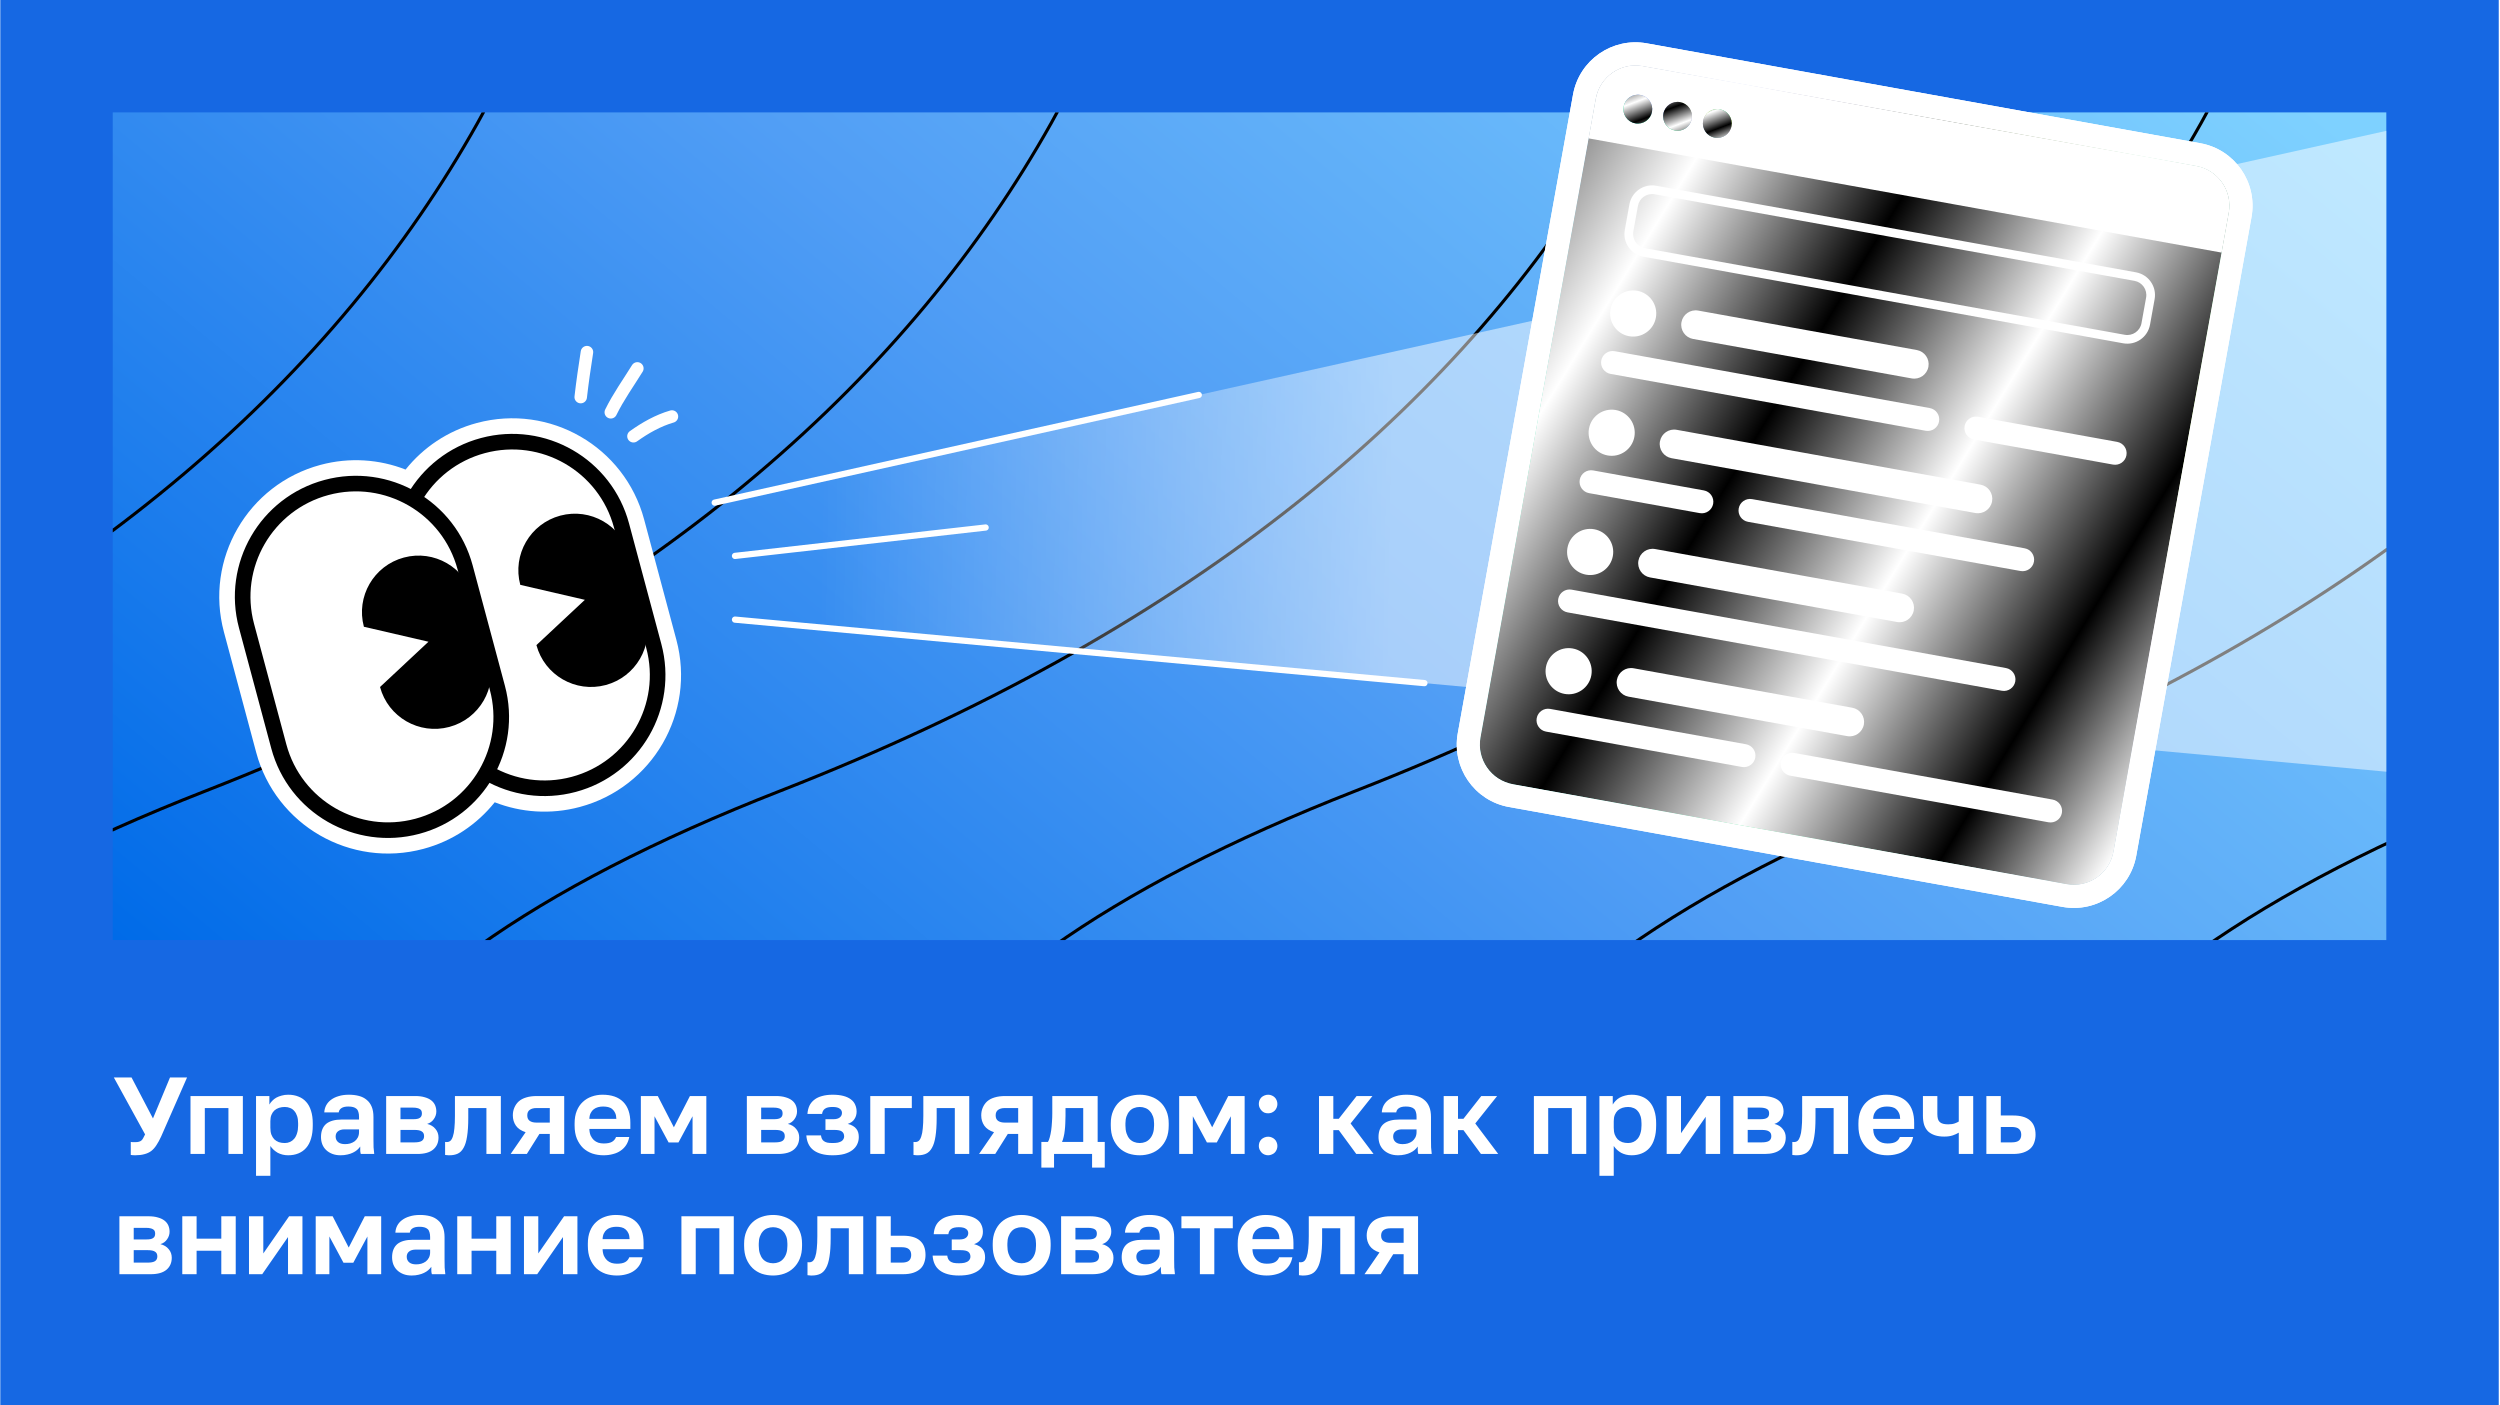 <svg width="1601" height="900" viewBox="0 0 1601 900" fill="none" xmlns="http://www.w3.org/2000/svg">
<rect width="1600" height="900" transform="translate(0.196)" fill="#1668E3"/>
<g clip-path="url(#clip0_19980_122950)">
<rect width="1456" height="530" transform="translate(72.196 72)" fill="url(#paint0_linear_19980_122950)"/>
<g clip-path="url(#clip1_19980_122950)">
<path d="M-727.854 -1354C-377.037 -902.346 65.922 102.041 -968.776 506.356C-2262.15 1011.75 1266.1 1692.36 -401.793 3417.35" stroke="black" stroke-width="2"/>
<path d="M-361.343 -1354C-10.526 -902.346 432.433 102.041 -602.265 506.356C-1895.64 1011.75 1512.6 1755.27 -35.282 3417.35" stroke="black" stroke-width="2"/>
<path d="M5.597 -1354C356.414 -902.346 799.373 102.041 -235.326 506.356C-1528.7 1011.75 1759.54 1818.17 331.657 3417.35" stroke="black" stroke-width="2"/>
<path d="M373.005 -1354C723.822 -902.346 1166.78 102.041 132.083 506.356C-1161.29 1011.75 2006.94 1881.08 699.066 3417.35" stroke="black" stroke-width="2"/>
<path d="M740.912 -1354C1091.73 -902.346 1534.69 102.041 499.99 506.356C-793.383 1011.75 2254.84 1943.99 1066.97 3417.35" stroke="black" stroke-width="2"/>
<path d="M1109.37 -1354C1460.18 -902.346 1903.14 102.041 868.442 506.356C-424.931 1011.75 2503.29 2006.89 1435.43 3417.35" stroke="black" stroke-width="2"/>
<path d="M1478.4 -1354C1829.22 -902.346 2272.18 102.041 1237.48 506.356C-55.897 1011.75 2752.31 2069.8 1804.46 3417.35" stroke="black" stroke-width="2"/>
<path d="M1848.07 -1354C2198.89 -902.346 2641.84 102.041 1607.15 506.356C313.772 1011.75 3001.98 2132.71 2174.13 3417.35" stroke="black" stroke-width="2"/>
</g>
</g>
<path d="M86.546 739.84C86.033 739.84 85.52 739.817 85.006 739.77C84.54 739.723 84.12 739.677 83.746 739.63V731.3C84.12 731.347 84.54 731.393 85.006 731.44C85.52 731.44 86.033 731.44 86.546 731.44C87.573 731.44 88.39 731.347 88.996 731.16C89.65 730.973 90.186 730.693 90.606 730.32C91.073 729.9 91.446 729.387 91.726 728.78C92.053 728.127 92.45 727.357 92.916 726.47L72.896 690H84.236L97.956 716.25L108.876 690H119.796L103.206 727.8C102.226 729.947 101.223 731.79 100.196 733.33C99.216 734.87 98.096 736.13 96.836 737.11C95.576 738.043 94.106 738.72 92.426 739.14C90.793 739.607 88.833 739.84 86.546 739.84ZM121.994 739V701.9H155.524V739H146.284V709.6H131.164V739H121.994ZM163.966 753V701.9H172.506V707.36C172.973 706.52 173.58 705.727 174.326 704.98C175.073 704.187 175.936 703.51 176.916 702.95C177.943 702.39 179.086 701.947 180.346 701.62C181.606 701.247 183.006 701.06 184.546 701.06C187.02 701.06 189.213 701.457 191.126 702.25C193.086 702.997 194.743 704.14 196.096 705.68C197.45 707.173 198.476 709.063 199.176 711.35C199.923 713.637 200.296 716.32 200.296 719.4V720.8C200.296 724.02 199.923 726.82 199.176 729.2C198.476 731.58 197.426 733.563 196.026 735.15C194.673 736.69 193.016 737.857 191.056 738.65C189.143 739.443 186.973 739.84 184.546 739.84C183.286 739.84 182.096 739.7 180.976 739.42C179.856 739.14 178.806 738.743 177.826 738.23C176.893 737.67 176.03 737.04 175.236 736.34C174.443 735.593 173.743 734.777 173.136 733.89V753H163.966ZM182.376 732C183.59 732 184.71 731.767 185.736 731.3C186.763 730.833 187.65 730.157 188.396 729.27C189.19 728.337 189.796 727.17 190.216 725.77C190.683 724.323 190.916 722.667 190.916 720.8V719.4C190.916 717.58 190.706 716.04 190.286 714.78C189.866 713.473 189.283 712.4 188.536 711.56C187.836 710.673 186.95 710.02 185.876 709.6C184.803 709.133 183.636 708.9 182.376 708.9C181.07 708.9 179.833 709.087 178.666 709.46C177.546 709.833 176.566 710.393 175.726 711.14C174.933 711.887 174.303 712.82 173.836 713.94C173.37 715.06 173.136 716.413 173.136 718V722.2C173.136 723.88 173.346 725.327 173.766 726.54C174.233 727.753 174.863 728.78 175.656 729.62C176.496 730.413 177.476 731.02 178.596 731.44C179.716 731.813 180.976 732 182.376 732ZM218.093 739.84C216.086 739.84 214.313 739.537 212.773 738.93C211.233 738.323 209.926 737.507 208.853 736.48C207.779 735.453 206.963 734.24 206.403 732.84C205.843 731.393 205.563 729.83 205.563 728.15C205.563 726.283 205.843 724.65 206.403 723.25C206.963 721.85 207.779 720.683 208.853 719.75C209.973 718.817 211.373 718.117 213.053 717.65C214.733 717.183 216.669 716.95 218.863 716.95H229.923V715.2C229.923 713.987 229.783 712.96 229.503 712.12C229.269 711.233 228.873 710.557 228.313 710.09C227.753 709.577 227.029 709.203 226.143 708.97C225.303 708.737 224.276 708.62 223.063 708.62C222.036 708.62 221.149 708.713 220.403 708.9C219.656 709.087 219.026 709.367 218.513 709.74C218.046 710.067 217.673 710.463 217.393 710.93C217.159 711.35 216.996 711.84 216.903 712.4H207.663C207.756 710.767 208.153 709.273 208.853 707.92C209.599 706.52 210.626 705.33 211.933 704.35C213.286 703.323 214.919 702.53 216.833 701.97C218.746 701.363 220.939 701.06 223.413 701.06C225.793 701.06 227.939 701.317 229.853 701.83C231.813 702.343 233.469 703.183 234.823 704.35C236.223 705.47 237.296 706.94 238.043 708.76C238.789 710.533 239.163 712.727 239.163 715.34V729.55C239.163 731.51 239.186 733.237 239.233 734.73C239.326 736.177 239.466 737.6 239.653 739H231.043C230.903 738.487 230.809 738.067 230.763 737.74C230.763 737.367 230.739 737.017 230.693 736.69C230.693 736.317 230.693 735.943 230.693 735.57C230.693 735.197 230.693 734.753 230.693 734.24C230.179 734.987 229.526 735.71 228.733 736.41C227.986 737.063 227.076 737.647 226.003 738.16C224.976 738.673 223.809 739.07 222.503 739.35C221.196 739.677 219.726 739.84 218.093 739.84ZM220.963 732.7C222.129 732.7 223.226 732.56 224.253 732.28C225.326 731.953 226.283 731.487 227.123 730.88C227.963 730.227 228.639 729.41 229.153 728.43C229.666 727.403 229.923 726.26 229.923 725V723.25H220.613C218.839 723.25 217.439 723.67 216.413 724.51C215.433 725.303 214.943 726.4 214.943 727.8C214.943 729.293 215.456 730.483 216.483 731.37C217.509 732.257 219.003 732.7 220.963 732.7ZM247.296 739V701.9H265.846C268.226 701.9 270.256 702.157 271.936 702.67C273.663 703.137 275.086 703.813 276.206 704.7C277.326 705.587 278.143 706.637 278.656 707.85C279.17 709.063 279.426 710.393 279.426 711.84C279.426 712.68 279.286 713.52 279.006 714.36C278.726 715.2 278.33 715.97 277.816 716.67C277.35 717.37 276.743 718 275.996 718.56C275.296 719.073 274.48 719.47 273.546 719.75C275.833 720.31 277.606 721.383 278.866 722.97C280.173 724.51 280.826 726.33 280.826 728.43C280.826 731.65 279.706 734.217 277.466 736.13C275.226 738.043 271.82 739 267.246 739H247.296ZM256.466 731.58H265.426C267.526 731.58 269.066 731.277 270.046 730.67C271.073 730.017 271.586 728.99 271.586 727.59C271.586 726.19 271.096 725.187 270.116 724.58C269.183 723.927 267.62 723.6 265.426 723.6H256.466V731.58ZM256.466 716.74H264.516C265.59 716.74 266.476 716.67 267.176 716.53C267.923 716.39 268.506 716.157 268.926 715.83C269.393 715.503 269.72 715.107 269.906 714.64C270.093 714.173 270.186 713.637 270.186 713.03C270.186 712.423 270.093 711.887 269.906 711.42C269.72 710.953 269.393 710.58 268.926 710.3C268.46 709.973 267.876 709.74 267.176 709.6C266.476 709.413 265.59 709.32 264.516 709.32H256.466V716.74ZM287.84 739.84C287.653 739.84 287.443 739.84 287.21 739.84C286.977 739.84 286.72 739.817 286.44 739.77C286.207 739.77 285.95 739.747 285.67 739.7C285.437 739.7 285.227 739.677 285.04 739.63V731.3C285.18 731.347 285.53 731.37 286.09 731.37C287.023 731.37 287.793 731.113 288.4 730.6C289.053 730.04 289.59 729.107 290.01 727.8C290.477 726.493 290.803 724.767 290.99 722.62C291.223 720.427 291.34 717.72 291.34 714.5V701.9H320.74V739H311.5V709.6H299.88V715.9C299.88 720.707 299.623 724.673 299.11 727.8C298.643 730.88 297.897 733.307 296.87 735.08C295.89 736.853 294.653 738.09 293.16 738.79C291.667 739.49 289.893 739.84 287.84 739.84ZM327.021 739L336.611 725.07C333.764 724.137 331.688 722.737 330.381 720.87C329.074 718.957 328.421 716.763 328.421 714.29C328.421 712.47 328.748 710.813 329.401 709.32C330.054 707.78 330.988 706.45 332.201 705.33C333.461 704.21 335.048 703.37 336.961 702.81C338.921 702.203 341.208 701.9 343.821 701.9H361.321V739H352.081V726.19H345.431L337.381 739H327.021ZM337.661 714.29C337.661 715.877 338.174 717.043 339.201 717.79C340.274 718.537 341.698 718.91 343.471 718.91H352.081V709.6H343.471C341.698 709.6 340.274 709.997 339.201 710.79C338.174 711.537 337.661 712.703 337.661 714.29ZM386.526 739.84C384.006 739.84 381.603 739.467 379.316 738.72C377.076 737.927 375.116 736.76 373.436 735.22C371.803 733.633 370.473 731.65 369.446 729.27C368.466 726.89 367.976 724.067 367.976 720.8V719.4C367.976 716.32 368.443 713.637 369.376 711.35C370.31 709.063 371.593 707.173 373.226 705.68C374.86 704.14 376.75 702.997 378.896 702.25C381.09 701.457 383.4 701.06 385.826 701.06C391.66 701.06 396.093 702.6 399.126 705.68C402.16 708.76 403.676 713.217 403.676 719.05V722.97H377.426C377.473 724.603 377.753 726.027 378.266 727.24C378.826 728.407 379.503 729.363 380.296 730.11C381.136 730.857 382.093 731.417 383.166 731.79C384.24 732.117 385.383 732.28 386.596 732.28C388.93 732.28 390.703 731.93 391.916 731.23C393.13 730.53 393.993 729.503 394.506 728.15H402.976C402.603 730.11 401.95 731.813 401.016 733.26C400.083 734.707 398.893 735.92 397.446 736.9C396.046 737.88 394.413 738.603 392.546 739.07C390.726 739.583 388.72 739.84 386.526 739.84ZM386.176 708.62C385.056 708.62 383.983 708.76 382.956 709.04C381.93 709.32 381.02 709.763 380.226 710.37C379.433 710.977 378.78 711.793 378.266 712.82C377.753 713.8 377.473 715.037 377.426 716.53H394.716C394.67 714.99 394.413 713.73 393.946 712.75C393.48 711.723 392.873 710.907 392.126 710.3C391.38 709.647 390.493 709.203 389.466 708.97C388.486 708.737 387.39 708.62 386.176 708.62ZM410.402 739V701.9H421.252L431.542 721.92L441.832 701.9H452.332V739H443.512V714.85L434.482 731.65H428.182L419.152 714.85V739H410.402ZM478.283 739V701.9H496.833C499.213 701.9 501.243 702.157 502.923 702.67C504.649 703.137 506.073 703.813 507.193 704.7C508.313 705.587 509.129 706.637 509.643 707.85C510.156 709.063 510.413 710.393 510.413 711.84C510.413 712.68 510.273 713.52 509.993 714.36C509.713 715.2 509.316 715.97 508.803 716.67C508.336 717.37 507.729 718 506.983 718.56C506.283 719.073 505.466 719.47 504.533 719.75C506.819 720.31 508.593 721.383 509.853 722.97C511.159 724.51 511.813 726.33 511.813 728.43C511.813 731.65 510.693 734.217 508.453 736.13C506.213 738.043 502.806 739 498.233 739H478.283ZM487.453 731.58H496.413C498.513 731.58 500.053 731.277 501.033 730.67C502.059 730.017 502.573 728.99 502.573 727.59C502.573 726.19 502.083 725.187 501.103 724.58C500.169 723.927 498.606 723.6 496.413 723.6H487.453V731.58ZM487.453 716.74H495.503C496.576 716.74 497.463 716.67 498.163 716.53C498.909 716.39 499.493 716.157 499.913 715.83C500.379 715.503 500.706 715.107 500.893 714.64C501.079 714.173 501.173 713.637 501.173 713.03C501.173 712.423 501.079 711.887 500.893 711.42C500.706 710.953 500.379 710.58 499.913 710.3C499.446 709.973 498.863 709.74 498.163 709.6C497.463 709.413 496.576 709.32 495.503 709.32H487.453V716.74ZM533.176 739.84C530.516 739.84 528.16 739.56 526.106 739C524.053 738.44 522.326 737.623 520.926 736.55C519.526 735.477 518.453 734.147 517.706 732.56C516.96 730.973 516.516 729.153 516.376 727.1H525.756C525.85 727.893 526.036 728.593 526.316 729.2C526.596 729.807 527.016 730.32 527.576 730.74C528.136 731.16 528.86 731.487 529.746 731.72C530.68 731.907 531.823 732 533.176 732C534.53 732 535.673 731.907 536.606 731.72C537.54 731.487 538.31 731.183 538.916 730.81C539.523 730.39 539.943 729.923 540.176 729.41C540.456 728.897 540.596 728.36 540.596 727.8C540.596 726.4 540.13 725.35 539.196 724.65C538.31 723.95 536.653 723.6 534.226 723.6H528.626V716.74H533.736C535.51 716.74 536.863 716.367 537.796 715.62C538.73 714.873 539.196 713.893 539.196 712.68C539.196 712.12 539.08 711.63 538.846 711.21C538.66 710.743 538.31 710.347 537.796 710.02C537.33 709.647 536.723 709.367 535.976 709.18C535.23 708.993 534.296 708.9 533.176 708.9C532.056 708.9 531.076 708.993 530.236 709.18C529.443 709.367 528.766 709.67 528.206 710.09C527.693 710.463 527.296 710.93 527.016 711.49C526.736 712.05 526.55 712.68 526.456 713.38H517.076C517.216 711.42 517.636 709.67 518.336 708.13C519.083 706.59 520.133 705.307 521.486 704.28C522.84 703.207 524.496 702.413 526.456 701.9C528.416 701.34 530.656 701.06 533.176 701.06C535.883 701.06 538.193 701.317 540.106 701.83C542.066 702.343 543.676 703.09 544.936 704.07C546.196 705.003 547.106 706.147 547.666 707.5C548.273 708.807 548.576 710.277 548.576 711.91C548.576 713.683 548.11 715.27 547.176 716.67C546.29 718.07 544.866 719.097 542.906 719.75C544.26 720.077 545.38 720.52 546.266 721.08C547.153 721.593 547.876 722.223 548.436 722.97C548.996 723.67 549.393 724.463 549.626 725.35C549.86 726.237 549.976 727.17 549.976 728.15C549.976 729.83 549.626 731.393 548.926 732.84C548.273 734.24 547.246 735.477 545.846 736.55C544.493 737.577 542.766 738.393 540.666 739C538.566 739.56 536.07 739.84 533.176 739.84ZM557.321 739V701.9H583.921V709.6H566.561V739H557.321ZM587.801 739.84C587.614 739.84 587.404 739.84 587.171 739.84C586.938 739.84 586.681 739.817 586.401 739.77C586.168 739.77 585.911 739.747 585.631 739.7C585.398 739.7 585.188 739.677 585.001 739.63V731.3C585.141 731.347 585.491 731.37 586.051 731.37C586.984 731.37 587.754 731.113 588.361 730.6C589.014 730.04 589.551 729.107 589.971 727.8C590.438 726.493 590.764 724.767 590.951 722.62C591.184 720.427 591.301 717.72 591.301 714.5V701.9H620.701V739H611.461V709.6H599.841V715.9C599.841 720.707 599.584 724.673 599.071 727.8C598.604 730.88 597.858 733.307 596.831 735.08C595.851 736.853 594.614 738.09 593.121 738.79C591.628 739.49 589.854 739.84 587.801 739.84ZM626.982 739L636.572 725.07C633.725 724.137 631.649 722.737 630.342 720.87C629.035 718.957 628.382 716.763 628.382 714.29C628.382 712.47 628.709 710.813 629.362 709.32C630.015 707.78 630.949 706.45 632.162 705.33C633.422 704.21 635.009 703.37 636.922 702.81C638.882 702.203 641.169 701.9 643.782 701.9H661.282V739H652.042V726.19H645.392L637.342 739H626.982ZM637.622 714.29C637.622 715.877 638.135 717.043 639.162 717.79C640.235 718.537 641.659 718.91 643.432 718.91H652.042V709.6H643.432C641.659 709.6 640.235 709.997 639.162 710.79C638.135 711.537 637.622 712.703 637.622 714.29ZM666.887 747.75V731.3H671.087C671.554 730.6 671.951 729.597 672.277 728.29C672.651 726.937 672.954 725.443 673.187 723.81C673.421 722.13 673.584 720.38 673.677 718.56C673.817 716.693 673.887 714.85 673.887 713.03V701.9H702.937V731.3H707.487V747.75H699.367V739H675.007V747.75H666.887ZM680.117 731.3H693.697V709.6H682.357V714.5C682.357 716.087 682.311 717.697 682.217 719.33C682.171 720.917 682.054 722.457 681.867 723.95C681.727 725.397 681.494 726.75 681.167 728.01C680.887 729.27 680.537 730.367 680.117 731.3ZM729.896 739.84C727.376 739.84 724.972 739.467 722.686 738.72C720.446 737.927 718.486 736.737 716.806 735.15C715.126 733.517 713.796 731.533 712.816 729.2C711.836 726.82 711.346 724.02 711.346 720.8V719.4C711.346 716.413 711.836 713.777 712.816 711.49C713.796 709.157 715.126 707.22 716.806 705.68C718.486 704.14 720.446 702.997 722.686 702.25C724.972 701.457 727.376 701.06 729.896 701.06C732.416 701.06 734.796 701.457 737.036 702.25C739.276 702.997 741.236 704.14 742.916 705.68C744.642 707.22 745.996 709.157 746.976 711.49C747.956 713.777 748.446 716.413 748.446 719.4V720.8C748.446 723.973 747.956 726.75 746.976 729.13C745.996 731.463 744.642 733.447 742.916 735.08C741.236 736.667 739.276 737.857 737.036 738.65C734.796 739.443 732.416 739.84 729.896 739.84ZM729.896 732C731.202 732 732.416 731.767 733.536 731.3C734.656 730.833 735.612 730.133 736.406 729.2C737.246 728.267 737.899 727.1 738.366 725.7C738.832 724.3 739.066 722.667 739.066 720.8V719.4C739.066 717.72 738.832 716.227 738.366 714.92C737.899 713.613 737.246 712.517 736.406 711.63C735.612 710.697 734.656 710.02 733.536 709.6C732.416 709.133 731.202 708.9 729.896 708.9C728.589 708.9 727.352 709.133 726.186 709.6C725.066 710.02 724.109 710.697 723.316 711.63C722.522 712.517 721.892 713.613 721.426 714.92C720.959 716.227 720.726 717.72 720.726 719.4V720.8C720.726 722.667 720.959 724.323 721.426 725.77C721.892 727.17 722.522 728.337 723.316 729.27C724.109 730.157 725.066 730.833 726.186 731.3C727.352 731.767 728.589 732 729.896 732ZM755.138 739V701.9H765.988L776.278 721.92L786.568 701.9H797.068V739H788.248V714.85L779.218 731.65H772.918L763.888 714.85V739H755.138ZM812.099 739.84C811.259 739.84 810.466 739.677 809.719 739.35C809.019 739.07 808.412 738.65 807.899 738.09C807.386 737.53 806.966 736.9 806.639 736.2C806.312 735.5 806.149 734.73 806.149 733.89C806.149 733.05 806.289 732.257 806.569 731.51C806.896 730.763 807.316 730.133 807.829 729.62C808.389 729.107 809.019 728.71 809.719 728.43C810.466 728.103 811.282 727.94 812.169 727.94C813.009 727.94 813.779 728.103 814.479 728.43C815.179 728.71 815.786 729.107 816.299 729.62C816.859 730.133 817.279 730.763 817.559 731.51C817.886 732.257 818.049 733.05 818.049 733.89C818.049 734.73 817.886 735.523 817.559 736.27C817.279 736.97 816.859 737.6 816.299 738.16C815.786 738.673 815.156 739.07 814.409 739.35C813.709 739.677 812.939 739.84 812.099 739.84ZM812.099 712.96C811.259 712.96 810.466 712.82 809.719 712.54C809.019 712.213 808.412 711.77 807.899 711.21C807.386 710.65 806.966 710.02 806.639 709.32C806.312 708.62 806.149 707.85 806.149 707.01C806.149 706.17 806.289 705.377 806.569 704.63C806.896 703.883 807.316 703.253 807.829 702.74C808.389 702.227 809.019 701.83 809.719 701.55C810.466 701.223 811.282 701.06 812.169 701.06C813.009 701.06 813.779 701.223 814.479 701.55C815.179 701.83 815.786 702.227 816.299 702.74C816.859 703.253 817.279 703.883 817.559 704.63C817.886 705.377 818.049 706.17 818.049 707.01C818.049 707.85 817.886 708.643 817.559 709.39C817.279 710.09 816.859 710.72 816.299 711.28C815.786 711.793 815.156 712.213 814.409 712.54C813.709 712.82 812.939 712.96 812.099 712.96ZM844.689 739V701.9H853.859V716.46H857.359L868.769 701.9H878.919L864.919 719.47L879.619 739H868.559L857.359 723.74H853.859V739H844.689ZM895.329 739.84C893.322 739.84 891.549 739.537 890.009 738.93C888.469 738.323 887.162 737.507 886.089 736.48C885.016 735.453 884.199 734.24 883.639 732.84C883.079 731.393 882.799 729.83 882.799 728.15C882.799 726.283 883.079 724.65 883.639 723.25C884.199 721.85 885.016 720.683 886.089 719.75C887.209 718.817 888.609 718.117 890.289 717.65C891.969 717.183 893.906 716.95 896.099 716.95H907.159V715.2C907.159 713.987 907.019 712.96 906.739 712.12C906.506 711.233 906.109 710.557 905.549 710.09C904.989 709.577 904.266 709.203 903.379 708.97C902.539 708.737 901.512 708.62 900.299 708.62C899.272 708.62 898.386 708.713 897.639 708.9C896.892 709.087 896.262 709.367 895.749 709.74C895.282 710.067 894.909 710.463 894.629 710.93C894.396 711.35 894.232 711.84 894.139 712.4H884.899C884.992 710.767 885.389 709.273 886.089 707.92C886.836 706.52 887.862 705.33 889.169 704.35C890.522 703.323 892.156 702.53 894.069 701.97C895.982 701.363 898.176 701.06 900.649 701.06C903.029 701.06 905.176 701.317 907.089 701.83C909.049 702.343 910.706 703.183 912.059 704.35C913.459 705.47 914.532 706.94 915.279 708.76C916.026 710.533 916.399 712.727 916.399 715.34V729.55C916.399 731.51 916.422 733.237 916.469 734.73C916.562 736.177 916.702 737.6 916.889 739H908.279C908.139 738.487 908.046 738.067 907.999 737.74C907.999 737.367 907.976 737.017 907.929 736.69C907.929 736.317 907.929 735.943 907.929 735.57C907.929 735.197 907.929 734.753 907.929 734.24C907.416 734.987 906.762 735.71 905.969 736.41C905.222 737.063 904.312 737.647 903.239 738.16C902.212 738.673 901.046 739.07 899.739 739.35C898.432 739.677 896.962 739.84 895.329 739.84ZM898.199 732.7C899.366 732.7 900.462 732.56 901.489 732.28C902.562 731.953 903.519 731.487 904.359 730.88C905.199 730.227 905.876 729.41 906.389 728.43C906.902 727.403 907.159 726.26 907.159 725V723.25H897.849C896.076 723.25 894.676 723.67 893.649 724.51C892.669 725.303 892.179 726.4 892.179 727.8C892.179 729.293 892.692 730.483 893.719 731.37C894.746 732.257 896.239 732.7 898.199 732.7ZM924.533 739V701.9H933.703V716.46H937.203L948.613 701.9H958.763L944.763 719.47L959.463 739H948.403L937.203 723.74H933.703V739H924.533ZM982.296 739V701.9H1015.83V739H1006.59V709.6H991.466V739H982.296ZM1024.27 753V701.9H1032.81V707.36C1033.28 706.52 1033.88 705.727 1034.63 704.98C1035.38 704.187 1036.24 703.51 1037.22 702.95C1038.25 702.39 1039.39 701.947 1040.65 701.62C1041.91 701.247 1043.31 701.06 1044.85 701.06C1047.32 701.06 1049.52 701.457 1051.43 702.25C1053.39 702.997 1055.05 704.14 1056.4 705.68C1057.75 707.173 1058.78 709.063 1059.48 711.35C1060.23 713.637 1060.6 716.32 1060.6 719.4V720.8C1060.6 724.02 1060.23 726.82 1059.48 729.2C1058.78 731.58 1057.73 733.563 1056.33 735.15C1054.98 736.69 1053.32 737.857 1051.36 738.65C1049.45 739.443 1047.28 739.84 1044.85 739.84C1043.59 739.84 1042.4 739.7 1041.28 739.42C1040.16 739.14 1039.11 738.743 1038.13 738.23C1037.2 737.67 1036.33 737.04 1035.54 736.34C1034.75 735.593 1034.05 734.777 1033.44 733.89V753H1024.27ZM1042.68 732C1043.89 732 1045.01 731.767 1046.04 731.3C1047.07 730.833 1047.95 730.157 1048.7 729.27C1049.49 728.337 1050.1 727.17 1050.52 725.77C1050.99 724.323 1051.22 722.667 1051.22 720.8V719.4C1051.22 717.58 1051.01 716.04 1050.59 714.78C1050.17 713.473 1049.59 712.4 1048.84 711.56C1048.14 710.673 1047.25 710.02 1046.18 709.6C1045.11 709.133 1043.94 708.9 1042.68 708.9C1041.37 708.9 1040.14 709.087 1038.97 709.46C1037.85 709.833 1036.87 710.393 1036.03 711.14C1035.24 711.887 1034.61 712.82 1034.14 713.94C1033.67 715.06 1033.44 716.413 1033.44 718V722.2C1033.44 723.88 1033.65 725.327 1034.07 726.54C1034.54 727.753 1035.17 728.78 1035.96 729.62C1036.8 730.413 1037.78 731.02 1038.9 731.44C1040.02 731.813 1041.28 732 1042.68 732ZM1067.34 739V701.9H1076.51V725.7L1093.03 701.9H1101.57V739H1092.33V715.2L1075.81 739H1067.34ZM1110.06 739V701.9H1128.61C1130.99 701.9 1133.02 702.157 1134.7 702.67C1136.43 703.137 1137.85 703.813 1138.97 704.7C1140.09 705.587 1140.91 706.637 1141.42 707.85C1141.93 709.063 1142.19 710.393 1142.19 711.84C1142.19 712.68 1142.05 713.52 1141.77 714.36C1141.49 715.2 1141.09 715.97 1140.58 716.67C1140.11 717.37 1139.51 718 1138.76 718.56C1138.06 719.073 1137.24 719.47 1136.31 719.75C1138.6 720.31 1140.37 721.383 1141.63 722.97C1142.94 724.51 1143.59 726.33 1143.59 728.43C1143.59 731.65 1142.47 734.217 1140.23 736.13C1137.99 738.043 1134.58 739 1130.01 739H1110.06ZM1119.23 731.58H1128.19C1130.29 731.58 1131.83 731.277 1132.81 730.67C1133.84 730.017 1134.35 728.99 1134.35 727.59C1134.35 726.19 1133.86 725.187 1132.88 724.58C1131.95 723.927 1130.38 723.6 1128.19 723.6H1119.23V731.58ZM1119.23 716.74H1127.28C1128.35 716.74 1129.24 716.67 1129.94 716.53C1130.69 716.39 1131.27 716.157 1131.69 715.83C1132.16 715.503 1132.48 715.107 1132.67 714.64C1132.86 714.173 1132.95 713.637 1132.95 713.03C1132.95 712.423 1132.86 711.887 1132.67 711.42C1132.48 710.953 1132.16 710.58 1131.69 710.3C1131.22 709.973 1130.64 709.74 1129.94 709.6C1129.24 709.413 1128.35 709.32 1127.28 709.32H1119.23V716.74ZM1150.6 739.84C1150.42 739.84 1150.21 739.84 1149.97 739.84C1149.74 739.84 1149.48 739.817 1149.2 739.77C1148.97 739.77 1148.71 739.747 1148.43 739.7C1148.2 739.7 1147.99 739.677 1147.8 739.63V731.3C1147.94 731.347 1148.29 731.37 1148.85 731.37C1149.79 731.37 1150.56 731.113 1151.16 730.6C1151.82 730.04 1152.35 729.107 1152.77 727.8C1153.24 726.493 1153.57 724.767 1153.75 722.62C1153.99 720.427 1154.1 717.72 1154.1 714.5V701.9H1183.5V739H1174.26V709.6H1162.64V715.9C1162.64 720.707 1162.39 724.673 1161.87 727.8C1161.41 730.88 1160.66 733.307 1159.63 735.08C1158.65 736.853 1157.42 738.09 1155.92 738.79C1154.43 739.49 1152.66 739.84 1150.6 739.84ZM1208.68 739.84C1206.16 739.84 1203.76 739.467 1201.47 738.72C1199.23 737.927 1197.27 736.76 1195.59 735.22C1193.96 733.633 1192.63 731.65 1191.6 729.27C1190.62 726.89 1190.13 724.067 1190.13 720.8V719.4C1190.13 716.32 1190.6 713.637 1191.53 711.35C1192.47 709.063 1193.75 707.173 1195.38 705.68C1197.02 704.14 1198.91 702.997 1201.05 702.25C1203.25 701.457 1205.56 701.06 1207.98 701.06C1213.82 701.06 1218.25 702.6 1221.28 705.68C1224.32 708.76 1225.83 713.217 1225.83 719.05V722.97H1199.58C1199.63 724.603 1199.91 726.027 1200.42 727.24C1200.98 728.407 1201.66 729.363 1202.45 730.11C1203.29 730.857 1204.25 731.417 1205.32 731.79C1206.4 732.117 1207.54 732.28 1208.75 732.28C1211.09 732.28 1212.86 731.93 1214.07 731.23C1215.29 730.53 1216.15 729.503 1216.66 728.15H1225.13C1224.76 730.11 1224.11 731.813 1223.17 733.26C1222.24 734.707 1221.05 735.92 1219.6 736.9C1218.2 737.88 1216.57 738.603 1214.7 739.07C1212.88 739.583 1210.88 739.84 1208.68 739.84ZM1208.33 708.62C1207.21 708.62 1206.14 708.76 1205.11 709.04C1204.09 709.32 1203.18 709.763 1202.38 710.37C1201.59 710.977 1200.94 711.793 1200.42 712.82C1199.91 713.8 1199.63 715.037 1199.58 716.53H1216.87C1216.83 714.99 1216.57 713.73 1216.1 712.75C1215.64 711.723 1215.03 710.907 1214.28 710.3C1213.54 709.647 1212.65 709.203 1211.62 708.97C1210.64 708.737 1209.55 708.62 1208.33 708.62ZM1254.4 739V725.35C1253.33 726.003 1252.04 726.587 1250.55 727.1C1249.06 727.613 1247.24 727.87 1245.09 727.87C1242.85 727.87 1240.87 727.59 1239.14 727.03C1237.46 726.47 1236.04 725.677 1234.87 724.65C1233.75 723.577 1232.89 722.2 1232.28 720.52C1231.72 718.793 1231.44 716.787 1231.44 714.5V701.9H1240.68V713.45C1240.68 714.663 1240.8 715.69 1241.03 716.53C1241.26 717.37 1241.66 718.047 1242.22 718.56C1242.78 719.073 1243.5 719.447 1244.39 719.68C1245.28 719.913 1246.35 720.03 1247.61 720.03C1249.34 720.03 1250.76 719.82 1251.88 719.4C1253.05 718.98 1253.89 718.583 1254.4 718.21V701.9H1263.64V739H1254.4ZM1272.07 739V701.9H1281.31V714.36H1289.22C1291.6 714.36 1293.68 714.617 1295.45 715.13C1297.27 715.643 1298.76 716.413 1299.93 717.44C1301.14 718.467 1302.05 719.75 1302.66 721.29C1303.27 722.83 1303.57 724.627 1303.57 726.68C1303.57 728.453 1303.29 730.11 1302.73 731.65C1302.22 733.19 1301.38 734.497 1300.21 735.57C1299.04 736.643 1297.55 737.483 1295.73 738.09C1293.91 738.697 1291.74 739 1289.22 739H1272.07ZM1281.31 731.58H1288.24C1290.48 731.58 1292.07 731.16 1293 730.32C1293.93 729.48 1294.4 728.267 1294.4 726.68C1294.4 725.047 1293.91 723.81 1292.93 722.97C1292 722.13 1290.43 721.71 1288.24 721.71H1281.31V731.58ZM76.466 816V778.9H95.016C97.396 778.9 99.426 779.157 101.106 779.67C102.833 780.137 104.256 780.813 105.376 781.7C106.496 782.587 107.313 783.637 107.826 784.85C108.34 786.063 108.596 787.393 108.596 788.84C108.596 789.68 108.456 790.52 108.176 791.36C107.896 792.2 107.5 792.97 106.986 793.67C106.52 794.37 105.913 795 105.166 795.56C104.466 796.073 103.65 796.47 102.716 796.75C105.003 797.31 106.776 798.383 108.036 799.97C109.343 801.51 109.996 803.33 109.996 805.43C109.996 808.65 108.876 811.217 106.636 813.13C104.396 815.043 100.99 816 96.416 816H76.466ZM85.636 808.58H94.596C96.696 808.58 98.236 808.277 99.216 807.67C100.243 807.017 100.756 805.99 100.756 804.59C100.756 803.19 100.266 802.187 99.286 801.58C98.353 800.927 96.79 800.6 94.596 800.6H85.636V808.58ZM85.636 793.74H93.686C94.76 793.74 95.646 793.67 96.346 793.53C97.093 793.39 97.676 793.157 98.096 792.83C98.563 792.503 98.89 792.107 99.076 791.64C99.263 791.173 99.356 790.637 99.356 790.03C99.356 789.423 99.263 788.887 99.076 788.42C98.89 787.953 98.563 787.58 98.096 787.3C97.63 786.973 97.046 786.74 96.346 786.6C95.646 786.413 94.76 786.32 93.686 786.32H85.636V793.74ZM116.73 816V778.9H125.9V793.25H141.72V778.9H150.96V816H141.72V800.95H125.9V816H116.73ZM159.455 816V778.9H168.625V802.7L185.145 778.9H193.685V816H184.445V792.2L167.925 816H159.455ZM202.179 816V778.9H213.029L223.319 798.92L233.609 778.9H244.109V816H235.289V791.85L226.259 808.65H219.959L210.929 791.85V816H202.179ZM263.62 816.84C261.613 816.84 259.84 816.537 258.3 815.93C256.76 815.323 255.453 814.507 254.38 813.48C253.307 812.453 252.49 811.24 251.93 809.84C251.37 808.393 251.09 806.83 251.09 805.15C251.09 803.283 251.37 801.65 251.93 800.25C252.49 798.85 253.307 797.683 254.38 796.75C255.5 795.817 256.9 795.117 258.58 794.65C260.26 794.183 262.197 793.95 264.39 793.95H275.45V792.2C275.45 790.987 275.31 789.96 275.03 789.12C274.797 788.233 274.4 787.557 273.84 787.09C273.28 786.577 272.557 786.203 271.67 785.97C270.83 785.737 269.803 785.62 268.59 785.62C267.563 785.62 266.677 785.713 265.93 785.9C265.183 786.087 264.553 786.367 264.04 786.74C263.573 787.067 263.2 787.463 262.92 787.93C262.687 788.35 262.523 788.84 262.43 789.4H253.19C253.283 787.767 253.68 786.273 254.38 784.92C255.127 783.52 256.153 782.33 257.46 781.35C258.813 780.323 260.447 779.53 262.36 778.97C264.273 778.363 266.467 778.06 268.94 778.06C271.32 778.06 273.467 778.317 275.38 778.83C277.34 779.343 278.997 780.183 280.35 781.35C281.75 782.47 282.823 783.94 283.57 785.76C284.317 787.533 284.69 789.727 284.69 792.34V806.55C284.69 808.51 284.713 810.237 284.76 811.73C284.853 813.177 284.993 814.6 285.18 816H276.57C276.43 815.487 276.337 815.067 276.29 814.74C276.29 814.367 276.267 814.017 276.22 813.69C276.22 813.317 276.22 812.943 276.22 812.57C276.22 812.197 276.22 811.753 276.22 811.24C275.707 811.987 275.053 812.71 274.26 813.41C273.513 814.063 272.603 814.647 271.53 815.16C270.503 815.673 269.337 816.07 268.03 816.35C266.723 816.677 265.253 816.84 263.62 816.84ZM266.49 809.7C267.657 809.7 268.753 809.56 269.78 809.28C270.853 808.953 271.81 808.487 272.65 807.88C273.49 807.227 274.167 806.41 274.68 805.43C275.193 804.403 275.45 803.26 275.45 802V800.25H266.14C264.367 800.25 262.967 800.67 261.94 801.51C260.96 802.303 260.47 803.4 260.47 804.8C260.47 806.293 260.983 807.483 262.01 808.37C263.037 809.257 264.53 809.7 266.49 809.7ZM292.824 816V778.9H301.994V793.25H317.814V778.9H327.054V816H317.814V800.95H301.994V816H292.824ZM335.548 816V778.9H344.718V802.7L361.238 778.9H369.778V816H360.538V792.2L344.018 816H335.548ZM395.003 816.84C392.483 816.84 390.08 816.467 387.793 815.72C385.553 814.927 383.593 813.76 381.913 812.22C380.28 810.633 378.95 808.65 377.923 806.27C376.943 803.89 376.453 801.067 376.453 797.8V796.4C376.453 793.32 376.92 790.637 377.853 788.35C378.786 786.063 380.07 784.173 381.703 782.68C383.336 781.14 385.226 779.997 387.373 779.25C389.566 778.457 391.876 778.06 394.303 778.06C400.136 778.06 404.57 779.6 407.603 782.68C410.636 785.76 412.153 790.217 412.153 796.05V799.97H385.903C385.95 801.603 386.23 803.027 386.743 804.24C387.303 805.407 387.98 806.363 388.773 807.11C389.613 807.857 390.57 808.417 391.643 808.79C392.716 809.117 393.86 809.28 395.073 809.28C397.406 809.28 399.18 808.93 400.393 808.23C401.606 807.53 402.47 806.503 402.983 805.15H411.453C411.08 807.11 410.426 808.813 409.493 810.26C408.56 811.707 407.37 812.92 405.923 813.9C404.523 814.88 402.89 815.603 401.023 816.07C399.203 816.583 397.196 816.84 395.003 816.84ZM394.653 785.62C393.533 785.62 392.46 785.76 391.433 786.04C390.406 786.32 389.496 786.763 388.703 787.37C387.91 787.977 387.256 788.793 386.743 789.82C386.23 790.8 385.95 792.037 385.903 793.53H403.193C403.146 791.99 402.89 790.73 402.423 789.75C401.956 788.723 401.35 787.907 400.603 787.3C399.856 786.647 398.97 786.203 397.943 785.97C396.963 785.737 395.866 785.62 394.653 785.62ZM436.378 816V778.9H469.908V816H460.668V786.6H445.548V816H436.378ZM495.081 816.84C492.561 816.84 490.158 816.467 487.871 815.72C485.631 814.927 483.671 813.737 481.991 812.15C480.311 810.517 478.981 808.533 478.001 806.2C477.021 803.82 476.531 801.02 476.531 797.8V796.4C476.531 793.413 477.021 790.777 478.001 788.49C478.981 786.157 480.311 784.22 481.991 782.68C483.671 781.14 485.631 779.997 487.871 779.25C490.158 778.457 492.561 778.06 495.081 778.06C497.601 778.06 499.981 778.457 502.221 779.25C504.461 779.997 506.421 781.14 508.101 782.68C509.828 784.22 511.181 786.157 512.161 788.49C513.141 790.777 513.631 793.413 513.631 796.4V797.8C513.631 800.973 513.141 803.75 512.161 806.13C511.181 808.463 509.828 810.447 508.101 812.08C506.421 813.667 504.461 814.857 502.221 815.65C499.981 816.443 497.601 816.84 495.081 816.84ZM495.081 809C496.388 809 497.601 808.767 498.721 808.3C499.841 807.833 500.798 807.133 501.591 806.2C502.431 805.267 503.084 804.1 503.551 802.7C504.018 801.3 504.251 799.667 504.251 797.8V796.4C504.251 794.72 504.018 793.227 503.551 791.92C503.084 790.613 502.431 789.517 501.591 788.63C500.798 787.697 499.841 787.02 498.721 786.6C497.601 786.133 496.388 785.9 495.081 785.9C493.774 785.9 492.538 786.133 491.371 786.6C490.251 787.02 489.294 787.697 488.501 788.63C487.708 789.517 487.078 790.613 486.611 791.92C486.144 793.227 485.911 794.72 485.911 796.4V797.8C485.911 799.667 486.144 801.323 486.611 802.77C487.078 804.17 487.708 805.337 488.501 806.27C489.294 807.157 490.251 807.833 491.371 808.3C492.538 808.767 493.774 809 495.081 809ZM519.92 816.84C519.733 816.84 519.523 816.84 519.29 816.84C519.057 816.84 518.8 816.817 518.52 816.77C518.287 816.77 518.03 816.747 517.75 816.7C517.517 816.7 517.307 816.677 517.12 816.63V808.3C517.26 808.347 517.61 808.37 518.17 808.37C519.103 808.37 519.873 808.113 520.48 807.6C521.133 807.04 521.67 806.107 522.09 804.8C522.557 803.493 522.883 801.767 523.07 799.62C523.303 797.427 523.42 794.72 523.42 791.5V778.9H552.82V816H543.58V786.6H531.96V792.9C531.96 797.707 531.703 801.673 531.19 804.8C530.723 807.88 529.977 810.307 528.95 812.08C527.97 813.853 526.733 815.09 525.24 815.79C523.747 816.49 521.973 816.84 519.92 816.84ZM561.201 816V778.9H570.441V791.36H578.351C580.731 791.36 582.808 791.617 584.581 792.13C586.401 792.643 587.894 793.413 589.061 794.44C590.274 795.467 591.184 796.75 591.791 798.29C592.398 799.83 592.701 801.627 592.701 803.68C592.701 805.453 592.421 807.11 591.861 808.65C591.348 810.19 590.508 811.497 589.341 812.57C588.174 813.643 586.681 814.483 584.861 815.09C583.041 815.697 580.871 816 578.351 816H561.201ZM570.441 808.58H577.371C579.611 808.58 581.198 808.16 582.131 807.32C583.064 806.48 583.531 805.267 583.531 803.68C583.531 802.047 583.041 800.81 582.061 799.97C581.128 799.13 579.564 798.71 577.371 798.71H570.441V808.58ZM614.046 816.84C611.386 816.84 609.029 816.56 606.976 816C604.922 815.44 603.196 814.623 601.796 813.55C600.396 812.477 599.322 811.147 598.576 809.56C597.829 807.973 597.386 806.153 597.246 804.1H606.626C606.719 804.893 606.906 805.593 607.186 806.2C607.466 806.807 607.886 807.32 608.446 807.74C609.006 808.16 609.729 808.487 610.616 808.72C611.549 808.907 612.692 809 614.046 809C615.399 809 616.542 808.907 617.476 808.72C618.409 808.487 619.179 808.183 619.786 807.81C620.392 807.39 620.812 806.923 621.046 806.41C621.326 805.897 621.466 805.36 621.466 804.8C621.466 803.4 620.999 802.35 620.066 801.65C619.179 800.95 617.522 800.6 615.096 800.6H609.496V793.74H614.606C616.379 793.74 617.732 793.367 618.666 792.62C619.599 791.873 620.066 790.893 620.066 789.68C620.066 789.12 619.949 788.63 619.716 788.21C619.529 787.743 619.179 787.347 618.666 787.02C618.199 786.647 617.592 786.367 616.846 786.18C616.099 785.993 615.166 785.9 614.046 785.9C612.926 785.9 611.946 785.993 611.106 786.18C610.312 786.367 609.636 786.67 609.076 787.09C608.562 787.463 608.166 787.93 607.886 788.49C607.606 789.05 607.419 789.68 607.326 790.38H597.946C598.086 788.42 598.506 786.67 599.206 785.13C599.952 783.59 601.002 782.307 602.356 781.28C603.709 780.207 605.366 779.413 607.326 778.9C609.286 778.34 611.526 778.06 614.046 778.06C616.752 778.06 619.062 778.317 620.976 778.83C622.936 779.343 624.546 780.09 625.806 781.07C627.066 782.003 627.976 783.147 628.536 784.5C629.142 785.807 629.446 787.277 629.446 788.91C629.446 790.683 628.979 792.27 628.046 793.67C627.159 795.07 625.736 796.097 623.776 796.75C625.129 797.077 626.249 797.52 627.136 798.08C628.022 798.593 628.746 799.223 629.306 799.97C629.866 800.67 630.262 801.463 630.496 802.35C630.729 803.237 630.846 804.17 630.846 805.15C630.846 806.83 630.496 808.393 629.796 809.84C629.142 811.24 628.116 812.477 626.716 813.55C625.362 814.577 623.636 815.393 621.536 816C619.436 816.56 616.939 816.84 614.046 816.84ZM654.29 816.84C651.77 816.84 649.367 816.467 647.08 815.72C644.84 814.927 642.88 813.737 641.2 812.15C639.52 810.517 638.19 808.533 637.21 806.2C636.23 803.82 635.74 801.02 635.74 797.8V796.4C635.74 793.413 636.23 790.777 637.21 788.49C638.19 786.157 639.52 784.22 641.2 782.68C642.88 781.14 644.84 779.997 647.08 779.25C649.367 778.457 651.77 778.06 654.29 778.06C656.81 778.06 659.19 778.457 661.43 779.25C663.67 779.997 665.63 781.14 667.31 782.68C669.037 784.22 670.39 786.157 671.37 788.49C672.35 790.777 672.84 793.413 672.84 796.4V797.8C672.84 800.973 672.35 803.75 671.37 806.13C670.39 808.463 669.037 810.447 667.31 812.08C665.63 813.667 663.67 814.857 661.43 815.65C659.19 816.443 656.81 816.84 654.29 816.84ZM654.29 809C655.597 809 656.81 808.767 657.93 808.3C659.05 807.833 660.007 807.133 660.8 806.2C661.64 805.267 662.293 804.1 662.76 802.7C663.227 801.3 663.46 799.667 663.46 797.8V796.4C663.46 794.72 663.227 793.227 662.76 791.92C662.293 790.613 661.64 789.517 660.8 788.63C660.007 787.697 659.05 787.02 657.93 786.6C656.81 786.133 655.597 785.9 654.29 785.9C652.983 785.9 651.747 786.133 650.58 786.6C649.46 787.02 648.503 787.697 647.71 788.63C646.917 789.517 646.287 790.613 645.82 791.92C645.353 793.227 645.12 794.72 645.12 796.4V797.8C645.12 799.667 645.353 801.323 645.82 802.77C646.287 804.17 646.917 805.337 647.71 806.27C648.503 807.157 649.46 807.833 650.58 808.3C651.747 808.767 652.983 809 654.29 809ZM679.533 816V778.9H698.083C700.463 778.9 702.493 779.157 704.173 779.67C705.899 780.137 707.323 780.813 708.443 781.7C709.563 782.587 710.379 783.637 710.893 784.85C711.406 786.063 711.663 787.393 711.663 788.84C711.663 789.68 711.523 790.52 711.243 791.36C710.963 792.2 710.566 792.97 710.053 793.67C709.586 794.37 708.979 795 708.233 795.56C707.533 796.073 706.716 796.47 705.783 796.75C708.069 797.31 709.843 798.383 711.103 799.97C712.409 801.51 713.063 803.33 713.063 805.43C713.063 808.65 711.943 811.217 709.703 813.13C707.463 815.043 704.056 816 699.483 816H679.533ZM688.703 808.58H697.663C699.763 808.58 701.303 808.277 702.283 807.67C703.309 807.017 703.823 805.99 703.823 804.59C703.823 803.19 703.333 802.187 702.353 801.58C701.419 800.927 699.856 800.6 697.663 800.6H688.703V808.58ZM688.703 793.74H696.753C697.826 793.74 698.713 793.67 699.413 793.53C700.159 793.39 700.743 793.157 701.163 792.83C701.629 792.503 701.956 792.107 702.143 791.64C702.329 791.173 702.423 790.637 702.423 790.03C702.423 789.423 702.329 788.887 702.143 788.42C701.956 787.953 701.629 787.58 701.163 787.3C700.696 786.973 700.113 786.74 699.413 786.6C698.713 786.413 697.826 786.32 696.753 786.32H688.703V793.74ZM730.856 816.84C728.85 816.84 727.076 816.537 725.536 815.93C723.996 815.323 722.69 814.507 721.616 813.48C720.543 812.453 719.726 811.24 719.166 809.84C718.606 808.393 718.326 806.83 718.326 805.15C718.326 803.283 718.606 801.65 719.166 800.25C719.726 798.85 720.543 797.683 721.616 796.75C722.736 795.817 724.136 795.117 725.816 794.65C727.496 794.183 729.433 793.95 731.626 793.95H742.686V792.2C742.686 790.987 742.546 789.96 742.266 789.12C742.033 788.233 741.636 787.557 741.076 787.09C740.516 786.577 739.793 786.203 738.906 785.97C738.066 785.737 737.04 785.62 735.826 785.62C734.8 785.62 733.913 785.713 733.166 785.9C732.42 786.087 731.79 786.367 731.276 786.74C730.81 787.067 730.436 787.463 730.156 787.93C729.923 788.35 729.76 788.84 729.666 789.4H720.426C720.52 787.767 720.916 786.273 721.616 784.92C722.363 783.52 723.39 782.33 724.696 781.35C726.05 780.323 727.683 779.53 729.596 778.97C731.51 778.363 733.703 778.06 736.176 778.06C738.556 778.06 740.703 778.317 742.616 778.83C744.576 779.343 746.233 780.183 747.586 781.35C748.986 782.47 750.06 783.94 750.806 785.76C751.553 787.533 751.926 789.727 751.926 792.34V806.55C751.926 808.51 751.95 810.237 751.996 811.73C752.09 813.177 752.23 814.6 752.416 816H743.806C743.666 815.487 743.573 815.067 743.526 814.74C743.526 814.367 743.503 814.017 743.456 813.69C743.456 813.317 743.456 812.943 743.456 812.57C743.456 812.197 743.456 811.753 743.456 811.24C742.943 811.987 742.29 812.71 741.496 813.41C740.75 814.063 739.84 814.647 738.766 815.16C737.74 815.673 736.573 816.07 735.266 816.35C733.96 816.677 732.49 816.84 730.856 816.84ZM733.726 809.7C734.893 809.7 735.99 809.56 737.016 809.28C738.09 808.953 739.046 808.487 739.886 807.88C740.726 807.227 741.403 806.41 741.916 805.43C742.43 804.403 742.686 803.26 742.686 802V800.25H733.376C731.603 800.25 730.203 800.67 729.176 801.51C728.196 802.303 727.706 803.4 727.706 804.8C727.706 806.293 728.22 807.483 729.246 808.37C730.273 809.257 731.766 809.7 733.726 809.7ZM768.405 816V786.6H756.575V778.9H789.475V786.6H777.645V816H768.405ZM811.175 816.84C808.655 816.84 806.251 816.467 803.965 815.72C801.725 814.927 799.765 813.76 798.085 812.22C796.451 810.633 795.121 808.65 794.095 806.27C793.115 803.89 792.625 801.067 792.625 797.8V796.4C792.625 793.32 793.091 790.637 794.025 788.35C794.958 786.063 796.241 784.173 797.875 782.68C799.508 781.14 801.398 779.997 803.545 779.25C805.738 778.457 808.048 778.06 810.475 778.06C816.308 778.06 820.741 779.6 823.775 782.68C826.808 785.76 828.325 790.217 828.325 796.05V799.97H802.075C802.121 801.603 802.401 803.027 802.915 804.24C803.475 805.407 804.151 806.363 804.945 807.11C805.785 807.857 806.741 808.417 807.815 808.79C808.888 809.117 810.031 809.28 811.245 809.28C813.578 809.28 815.351 808.93 816.565 808.23C817.778 807.53 818.641 806.503 819.155 805.15H827.625C827.251 807.11 826.598 808.813 825.665 810.26C824.731 811.707 823.541 812.92 822.095 813.9C820.695 814.88 819.061 815.603 817.195 816.07C815.375 816.583 813.368 816.84 811.175 816.84ZM810.825 785.62C809.705 785.62 808.631 785.76 807.605 786.04C806.578 786.32 805.668 786.763 804.875 787.37C804.081 787.977 803.428 788.793 802.915 789.82C802.401 790.8 802.121 792.037 802.075 793.53H819.365C819.318 791.99 819.061 790.73 818.595 789.75C818.128 788.723 817.521 787.907 816.775 787.3C816.028 786.647 815.141 786.203 814.115 785.97C813.135 785.737 812.038 785.62 810.825 785.62ZM834.647 816.84C834.46 816.84 834.25 816.84 834.017 816.84C833.783 816.84 833.527 816.817 833.247 816.77C833.013 816.77 832.757 816.747 832.477 816.7C832.243 816.7 832.033 816.677 831.847 816.63V808.3C831.987 808.347 832.337 808.37 832.897 808.37C833.83 808.37 834.6 808.113 835.207 807.6C835.86 807.04 836.397 806.107 836.817 804.8C837.283 803.493 837.61 801.767 837.797 799.62C838.03 797.427 838.147 794.72 838.147 791.5V778.9H867.547V816H858.307V786.6H846.687V792.9C846.687 797.707 846.43 801.673 845.917 804.8C845.45 807.88 844.703 810.307 843.677 812.08C842.697 813.853 841.46 815.09 839.967 815.79C838.473 816.49 836.7 816.84 834.647 816.84ZM873.828 816L883.418 802.07C880.571 801.137 878.494 799.737 877.188 797.87C875.881 795.957 875.228 793.763 875.228 791.29C875.228 789.47 875.554 787.813 876.208 786.32C876.861 784.78 877.794 783.45 879.008 782.33C880.268 781.21 881.854 780.37 883.768 779.81C885.728 779.203 888.014 778.9 890.628 778.9H908.128V816H898.888V803.19H892.238L884.188 816H873.828ZM884.468 791.29C884.468 792.877 884.981 794.043 886.008 794.79C887.081 795.537 888.504 795.91 890.278 795.91H898.888V786.6H890.278C888.504 786.6 887.081 786.997 886.008 787.79C884.981 788.537 884.468 789.703 884.468 791.29Z" fill="white"/>
<g clip-path="url(#clip2_19980_122950)">
<path opacity="0.5" d="M1585.7 499.5L410.845 391.298L419.126 366.081L386.052 337.816L1608.2 66L1585.7 499.5Z" fill="url(#paint1_linear_19980_122950)"/>
<path d="M457.696 321.881L767.696 252.934M470.696 396.81L912.196 437.472M470.696 356L631.196 337.816" stroke="white" stroke-width="4" stroke-linecap="round"/>
<path d="M371.887 254.293C372.992 244.65 374.375 235.091 375.884 225.505" stroke="white" stroke-width="8" stroke-miterlimit="1.5" stroke-linecap="round" stroke-linejoin="round"/>
<path d="M391.149 264.03C395.98 254.149 402.388 245.237 408.161 235.922" stroke="white" stroke-width="8" stroke-miterlimit="1.5" stroke-linecap="round" stroke-linejoin="round"/>
<path d="M405.666 279.378C413.16 274.008 421.447 269.302 430.309 266.735" stroke="white" stroke-width="8" stroke-miterlimit="1.5" stroke-linecap="round" stroke-linejoin="round"/>
<path fill-rule="evenodd" clip-rule="evenodd" d="M412.484 332.62L433.156 409.769C445.643 456.372 417.95 504.284 371.3 516.784C352.56 521.805 333.595 520.339 316.823 513.778C305.579 527.846 289.888 538.598 271.148 543.619C224.498 556.119 176.559 528.473 164.072 481.87L143.4 404.721C130.912 358.119 158.606 310.207 205.256 297.707C223.996 292.686 242.961 294.152 259.733 300.713C270.976 286.645 286.668 275.893 305.408 270.871C352.058 258.372 399.997 286.018 412.484 332.62ZM266.624 316.848C276.007 301.875 290.862 290.273 309.284 285.337C347.937 274.98 387.658 297.887 398.004 336.5L418.676 413.649C429.023 452.263 406.077 491.961 367.424 502.318C349.002 507.255 330.336 504.634 314.724 496.359C313.703 495.817 312.695 495.252 311.701 494.663C311.135 495.67 310.545 496.664 309.932 497.643C300.549 512.616 285.694 524.218 267.272 529.154C228.619 539.511 188.898 516.604 178.551 477.991L157.879 400.842C147.533 362.228 170.479 322.53 209.132 312.173C227.554 307.236 246.22 309.856 261.832 318.132C262.853 318.673 263.861 319.239 264.854 319.828C265.421 318.821 266.011 317.827 266.624 316.848Z" fill="white"/>
<path d="M258.032 374.006C247.686 335.392 270.632 295.694 309.284 285.337C347.937 274.98 387.658 297.887 398.004 336.501L418.676 413.65C429.023 452.263 406.077 491.962 367.424 502.318C328.772 512.675 289.051 489.769 278.704 451.155L258.032 374.006Z" fill="white"/>
<path fill-rule="evenodd" clip-rule="evenodd" d="M253.205 375.3C242.145 334.023 266.674 291.587 307.992 280.515C349.31 269.444 391.771 293.931 402.831 335.207L423.503 412.356C434.563 453.633 410.034 496.069 368.716 507.14C327.398 518.212 284.937 493.725 273.877 452.448L253.205 375.3ZM310.576 290.159C274.59 299.802 253.226 336.762 262.859 372.713L283.531 449.862C293.164 485.813 330.146 507.139 366.132 497.497C402.119 487.854 423.483 450.894 413.85 414.943L393.178 337.794C383.545 301.843 346.563 280.517 310.576 290.159Z" fill="black"/>
<path d="M157.88 400.842C147.533 362.228 170.479 322.53 209.132 312.173C247.784 301.816 287.505 324.723 297.852 363.337L318.524 440.485C328.87 479.099 305.924 518.798 267.272 529.154C228.619 539.511 188.898 516.605 178.551 477.991L157.88 400.842Z" fill="white"/>
<path fill-rule="evenodd" clip-rule="evenodd" d="M153.053 402.135C141.993 360.859 166.522 318.423 207.84 307.351C249.158 296.28 291.618 320.767 302.678 362.043L323.35 439.192C334.41 480.469 309.882 522.905 268.564 533.976C227.246 545.048 184.785 520.561 173.725 479.284L153.053 402.135ZM210.424 316.995C174.437 326.638 153.073 363.598 162.706 399.549L183.378 476.698C193.011 512.648 229.993 533.975 265.98 524.333C301.966 514.69 323.33 477.73 313.697 441.779L293.025 364.63C283.392 328.679 246.41 307.352 210.424 316.995Z" fill="black"/>
<path d="M313.356 421.198L303.02 382.623C297.847 363.317 277.986 351.863 258.66 357.042C239.334 362.22 227.86 382.069 233.034 401.376L274.401 410.964L243.37 439.951C248.543 459.257 268.404 470.711 287.73 465.532C307.056 460.354 318.529 440.505 313.356 421.198Z" fill="black"/>
<path d="M413.508 394.363L403.173 355.788C397.999 336.482 378.139 325.028 358.812 330.207C339.486 335.385 328.013 355.234 333.186 374.541L374.554 384.129L343.522 413.116C348.696 432.422 368.556 443.876 387.882 438.697C407.209 433.519 418.682 413.67 413.508 394.363Z" fill="black"/>
</g>
<g clip-path="url(#clip3_19980_122950)">
<g filter="url(#filter0_f_19980_122950)">
<path d="M1021.92 63.155C1024.45 49.099 1037.9 39.76 1051.96 42.296L1406.48 106.273C1420.53 108.81 1429.87 122.262 1427.33 136.319L1353.51 545.374C1350.98 559.431 1337.53 568.77 1323.47 566.233L968.955 502.256C954.898 499.72 945.559 486.268 948.095 472.211L1021.92 63.155Z" fill="url(#paint2_radial_19980_122950)"/>
<path d="M1021.92 63.155C1024.45 49.099 1037.9 39.76 1051.96 42.296L1406.48 106.273C1420.53 108.81 1429.87 122.262 1427.33 136.319L1353.51 545.374C1350.98 559.431 1337.53 568.77 1323.47 566.233L968.955 502.256C954.898 499.72 945.559 486.268 948.095 472.211L1021.92 63.155Z" fill="url(#paint3_radial_19980_122950)" fill-opacity="0.3" style="mix-blend-mode:overlay"/>
<path d="M1021.92 63.155C1024.45 49.099 1037.9 39.76 1051.96 42.296L1406.48 106.273C1420.53 108.81 1429.87 122.262 1427.33 136.319L1353.51 545.374C1350.98 559.431 1337.53 568.77 1323.47 566.233L968.955 502.256C954.898 499.72 945.559 486.268 948.095 472.211L1021.92 63.155Z" fill="url(#paint4_linear_19980_122950)" style="mix-blend-mode:soft-light"/>
<path fill-rule="evenodd" clip-rule="evenodd" d="M1054.59 27.752L1409.1 91.729C1431.19 95.715 1445.86 116.854 1441.88 138.944L1368.06 547.999C1364.07 570.088 1342.93 584.764 1320.84 580.778L966.33 516.801C944.24 512.814 929.565 491.676 933.551 469.586L1007.37 60.531C1011.36 38.441 1032.5 23.766 1054.59 27.752ZM1051.96 42.296C1037.9 39.76 1024.45 49.099 1021.91 63.155L948.095 472.211C945.559 486.268 954.897 499.72 968.954 502.256L1323.47 566.233C1337.53 568.77 1350.98 559.431 1353.51 545.374L1427.33 136.319C1429.87 122.262 1420.53 108.81 1406.48 106.273L1051.96 42.296Z" fill="white"/>
<path d="M1021.92 63.156C1024.45 49.099 1037.9 39.76 1051.96 42.296L1406.48 106.273C1420.53 108.81 1429.87 122.262 1427.33 136.319L1422.74 161.771L1017.32 88.608L1021.92 63.156Z" fill="white"/>
<path d="M1057.95 71.535C1057.04 76.555 1052.24 79.891 1047.22 78.985C1042.2 78.079 1038.86 73.275 1039.77 68.254C1040.67 63.234 1045.48 59.898 1050.5 60.804C1055.52 61.711 1058.85 66.515 1057.95 71.535Z" fill="url(#paint5_radial_19980_122950)"/>
<path d="M1057.95 71.535C1057.04 76.555 1052.24 79.891 1047.22 78.985C1042.2 78.079 1038.86 73.275 1039.77 68.254C1040.67 63.234 1045.48 59.898 1050.5 60.804C1055.52 61.711 1058.85 66.515 1057.95 71.535Z" fill="url(#paint6_radial_19980_122950)" fill-opacity="0.3" style="mix-blend-mode:overlay"/>
<path d="M1057.95 71.535C1057.04 76.555 1052.24 79.891 1047.22 78.985C1042.2 78.079 1038.86 73.275 1039.77 68.254C1040.67 63.234 1045.48 59.898 1050.5 60.804C1055.52 61.711 1058.85 66.515 1057.95 71.535Z" fill="url(#paint7_linear_19980_122950)" style="mix-blend-mode:soft-light"/>
<path d="M1083.4 76.128C1082.49 81.149 1077.69 84.484 1072.67 83.578C1067.65 82.672 1064.31 77.868 1065.22 72.847C1066.13 67.827 1070.93 64.492 1075.95 65.398C1080.97 66.304 1084.31 71.108 1083.4 76.128Z" fill="url(#paint8_radial_19980_122950)"/>
<path d="M1083.4 76.128C1082.49 81.149 1077.69 84.484 1072.67 83.578C1067.65 82.672 1064.31 77.868 1065.22 72.847C1066.13 67.827 1070.93 64.492 1075.95 65.398C1080.97 66.304 1084.31 71.108 1083.4 76.128Z" fill="url(#paint9_radial_19980_122950)" fill-opacity="0.3" style="mix-blend-mode:overlay"/>
<path d="M1083.4 76.128C1082.49 81.149 1077.69 84.484 1072.67 83.578C1067.65 82.672 1064.31 77.868 1065.22 72.847C1066.13 67.827 1070.93 64.492 1075.95 65.398C1080.97 66.304 1084.31 71.108 1083.4 76.128Z" fill="url(#paint10_linear_19980_122950)" style="mix-blend-mode:soft-light"/>
<path d="M1108.85 80.722C1107.95 85.742 1103.14 89.077 1098.12 88.171C1093.1 87.265 1089.77 82.461 1090.67 77.441C1091.58 72.42 1096.38 69.085 1101.4 69.991C1106.42 70.897 1109.76 75.701 1108.85 80.722Z" fill="url(#paint11_radial_19980_122950)"/>
<path d="M1108.85 80.722C1107.95 85.742 1103.14 89.077 1098.12 88.171C1093.1 87.265 1089.77 82.461 1090.67 77.441C1091.58 72.42 1096.38 69.085 1101.4 69.991C1106.42 70.897 1109.76 75.701 1108.85 80.722Z" fill="url(#paint12_radial_19980_122950)" fill-opacity="0.3" style="mix-blend-mode:overlay"/>
<path d="M1108.85 80.722C1107.95 85.742 1103.14 89.077 1098.12 88.171C1093.1 87.265 1089.77 82.461 1090.67 77.441C1091.58 72.42 1096.38 69.085 1101.4 69.991C1106.42 70.897 1109.76 75.701 1108.85 80.722Z" fill="url(#paint13_linear_19980_122950)" style="mix-blend-mode:soft-light"/>
<path d="M1060.43 203.39C1058.98 211.422 1051.3 216.759 1043.26 215.309C1035.23 213.859 1029.9 206.173 1031.35 198.14C1032.79 190.108 1040.48 184.771 1048.51 186.221C1056.55 187.67 1061.88 195.357 1060.43 203.39Z" fill="white"/>
<path d="M1019.09 432.461C1017.65 440.493 1009.96 445.83 1001.93 444.38C993.893 442.931 988.557 435.244 990.006 427.211C991.456 419.179 999.143 413.842 1007.18 415.292C1015.21 416.741 1020.54 424.428 1019.09 432.461Z" fill="white"/>
<path d="M1046.65 279.747C1045.2 287.779 1037.52 293.116 1029.49 291.666C1021.45 290.217 1016.12 282.53 1017.57 274.497C1019.02 266.465 1026.7 261.128 1034.73 262.578C1042.77 264.027 1048.1 271.714 1046.65 279.747Z" fill="white"/>
<path d="M1032.87 356.104C1031.42 364.136 1023.74 369.473 1015.71 368.023C1007.67 366.574 1002.34 358.887 1003.79 350.854C1005.24 342.822 1012.92 337.485 1020.95 338.935C1028.99 340.384 1034.32 348.071 1032.87 356.104Z" fill="white"/>
<path d="M1076.8 206.342C1077.7 201.322 1082.5 197.985 1087.51 198.89L1227.53 224.158C1232.54 225.063 1235.87 229.866 1234.96 234.886C1234.06 239.906 1229.26 243.243 1224.25 242.339L1084.23 217.07C1079.22 216.166 1075.89 211.363 1076.8 206.342Z" fill="white"/>
<path d="M1035.46 435.413C1036.36 430.393 1041.16 427.056 1046.17 427.961L1186.19 453.23C1191.2 454.134 1194.53 458.937 1193.62 463.957C1192.72 468.977 1187.92 472.314 1182.91 471.41L1042.89 446.141C1037.88 445.237 1034.55 440.434 1035.46 435.413Z" fill="white"/>
<path d="M1063.02 282.699C1063.92 277.679 1068.72 274.342 1073.73 275.247L1268.29 310.358C1273.3 311.262 1276.63 316.065 1275.72 321.086C1274.82 326.106 1270.02 329.443 1265.01 328.538L1070.45 293.427C1065.44 292.523 1062.11 287.72 1063.02 282.699Z" fill="white"/>
<path d="M1049.24 359.056C1050.14 354.036 1054.94 350.699 1059.95 351.604L1218.15 380.153C1223.16 381.058 1226.49 385.86 1225.58 390.881C1224.68 395.901 1219.88 399.238 1214.87 398.334L1056.67 369.784C1051.66 368.88 1048.33 364.077 1049.24 359.056Z" fill="white"/>
<path d="M1258.15 272.86C1258.87 268.843 1262.71 266.175 1266.73 266.9L1355.81 282.976C1359.83 283.701 1362.5 287.544 1361.77 291.561C1361.05 295.577 1357.21 298.245 1353.19 297.52L1264.11 281.444C1260.09 280.719 1257.42 276.876 1258.15 272.86Z" fill="white"/>
<path d="M1025.44 230.865C1026.16 226.848 1030.01 224.18 1034.02 224.905L1235.82 261.323C1239.84 262.047 1242.51 265.891 1241.78 269.907C1241.06 273.923 1237.22 276.592 1233.2 275.867L1031.4 239.449C1027.38 238.724 1024.71 234.881 1025.44 230.865Z" fill="white"/>
<path d="M1140.45 488.151C1141.18 484.135 1145.02 481.467 1149.04 482.191L1314.48 512.047C1318.49 512.772 1321.16 516.615 1320.44 520.632C1319.71 524.648 1315.87 527.316 1311.85 526.592L1146.41 496.736C1142.39 496.011 1139.73 492.167 1140.45 488.151Z" fill="white"/>
<path d="M984.101 459.936C984.825 455.919 988.669 453.251 992.685 453.976L1118.13 476.614C1122.15 477.339 1124.81 481.182 1124.09 485.198C1123.36 489.215 1119.52 491.883 1115.5 491.158L990.06 468.52C986.044 467.795 983.376 463.952 984.101 459.936Z" fill="white"/>
<path d="M1113.47 325.595C1114.19 321.578 1118.04 318.91 1122.05 319.635L1296.58 351.131C1300.6 351.856 1303.27 355.699 1302.54 359.716C1301.82 363.732 1297.98 366.4 1293.96 365.675L1119.43 334.179C1115.41 333.454 1112.74 329.611 1113.47 325.595Z" fill="white"/>
<path d="M1011.66 307.222C1012.38 303.205 1016.23 300.537 1020.24 301.262L1091.15 314.057C1095.16 314.782 1097.83 318.625 1097.11 322.642C1096.38 326.658 1092.54 329.326 1088.52 328.601L1017.62 315.806C1013.6 315.081 1010.94 311.238 1011.66 307.222Z" fill="white"/>
<path d="M997.88 383.579C998.605 379.562 1002.45 376.894 1006.46 377.619L1284.62 427.816C1288.64 428.541 1291.31 432.384 1290.58 436.401C1289.86 440.417 1286.01 443.085 1282 442.36L1003.84 392.163C999.824 391.438 997.156 387.595 997.88 383.579Z" fill="white"/>
<path fill-rule="evenodd" clip-rule="evenodd" d="M1366.92 179.855L1059.67 124.408C1054.65 123.502 1049.84 126.837 1048.94 131.858L1045.99 148.22C1045.08 153.24 1048.42 158.044 1053.44 158.95L1360.68 214.397C1365.7 215.303 1370.51 211.968 1371.41 206.947L1374.36 190.585C1375.27 185.565 1371.94 180.761 1366.92 179.855ZM1060.65 118.954C1052.62 117.504 1044.93 122.841 1043.48 130.873L1040.53 147.236C1039.08 155.268 1044.42 162.955 1052.45 164.404L1359.7 219.851C1367.73 221.301 1375.42 215.964 1376.87 207.932L1379.82 191.569C1381.27 183.537 1375.93 175.85 1367.9 174.401L1060.65 118.954Z" fill="white"/>
</g>
<path d="M1021.92 63.155C1024.45 49.099 1037.9 39.76 1051.96 42.296L1406.48 106.273C1420.53 108.81 1429.87 122.262 1427.33 136.319L1353.51 545.374C1350.98 559.431 1337.53 568.77 1323.47 566.233L968.955 502.256C954.898 499.72 945.559 486.268 948.095 472.211L1021.92 63.155Z" fill="url(#paint14_radial_19980_122950)"/>
<path d="M1021.92 63.155C1024.45 49.099 1037.9 39.76 1051.96 42.296L1406.48 106.273C1420.53 108.81 1429.87 122.262 1427.33 136.319L1353.51 545.374C1350.98 559.431 1337.53 568.77 1323.47 566.233L968.955 502.256C954.898 499.72 945.559 486.268 948.095 472.211L1021.92 63.155Z" fill="url(#paint15_radial_19980_122950)" fill-opacity="0.3" style="mix-blend-mode:overlay"/>
<path d="M1021.92 63.155C1024.45 49.099 1037.9 39.76 1051.96 42.296L1406.48 106.273C1420.53 108.81 1429.87 122.262 1427.33 136.319L1353.51 545.374C1350.98 559.431 1337.53 568.77 1323.47 566.233L968.955 502.256C954.898 499.72 945.559 486.268 948.095 472.211L1021.92 63.155Z" fill="url(#paint16_linear_19980_122950)" style="mix-blend-mode:soft-light"/>
<path fill-rule="evenodd" clip-rule="evenodd" d="M1054.59 27.752L1409.1 91.729C1431.19 95.715 1445.86 116.854 1441.88 138.944L1368.06 547.999C1364.07 570.088 1342.93 584.764 1320.84 580.778L966.33 516.801C944.24 512.814 929.565 491.676 933.551 469.586L1007.37 60.531C1011.36 38.441 1032.5 23.766 1054.59 27.752ZM1051.96 42.296C1037.9 39.76 1024.45 49.099 1021.91 63.155L948.095 472.211C945.559 486.268 954.897 499.72 968.954 502.256L1323.47 566.233C1337.53 568.77 1350.98 559.431 1353.51 545.374L1427.33 136.319C1429.87 122.262 1420.53 108.81 1406.48 106.273L1051.96 42.296Z" fill="white"/>
<path d="M1021.92 63.156C1024.45 49.099 1037.9 39.76 1051.96 42.296L1406.48 106.273C1420.53 108.81 1429.87 122.262 1427.33 136.319L1422.74 161.771L1017.32 88.608L1021.92 63.156Z" fill="white"/>
<path d="M1057.95 71.535C1057.04 76.555 1052.24 79.891 1047.22 78.985C1042.2 78.079 1038.86 73.275 1039.77 68.254C1040.67 63.234 1045.48 59.898 1050.5 60.804C1055.52 61.711 1058.85 66.515 1057.95 71.535Z" fill="url(#paint17_radial_19980_122950)"/>
<path d="M1057.95 71.535C1057.04 76.555 1052.24 79.891 1047.22 78.985C1042.2 78.079 1038.86 73.275 1039.77 68.254C1040.67 63.234 1045.48 59.898 1050.5 60.804C1055.52 61.711 1058.85 66.515 1057.95 71.535Z" fill="url(#paint18_radial_19980_122950)" fill-opacity="0.3" style="mix-blend-mode:overlay"/>
<path d="M1057.95 71.535C1057.04 76.555 1052.24 79.891 1047.22 78.985C1042.2 78.079 1038.86 73.275 1039.77 68.254C1040.67 63.234 1045.48 59.898 1050.5 60.804C1055.52 61.711 1058.85 66.515 1057.95 71.535Z" fill="url(#paint19_linear_19980_122950)" style="mix-blend-mode:soft-light"/>
<path d="M1083.4 76.128C1082.49 81.149 1077.69 84.484 1072.67 83.578C1067.65 82.672 1064.31 77.868 1065.22 72.847C1066.13 67.827 1070.93 64.492 1075.95 65.398C1080.97 66.304 1084.31 71.108 1083.4 76.128Z" fill="url(#paint20_radial_19980_122950)"/>
<path d="M1083.4 76.128C1082.49 81.149 1077.69 84.484 1072.67 83.578C1067.65 82.672 1064.31 77.868 1065.22 72.847C1066.13 67.827 1070.93 64.492 1075.95 65.398C1080.97 66.304 1084.31 71.108 1083.4 76.128Z" fill="url(#paint21_radial_19980_122950)" fill-opacity="0.3" style="mix-blend-mode:overlay"/>
<path d="M1083.4 76.128C1082.49 81.149 1077.69 84.484 1072.67 83.578C1067.65 82.672 1064.31 77.868 1065.22 72.847C1066.13 67.827 1070.93 64.492 1075.95 65.398C1080.97 66.304 1084.31 71.108 1083.4 76.128Z" fill="url(#paint22_linear_19980_122950)" style="mix-blend-mode:soft-light"/>
<path d="M1108.85 80.722C1107.95 85.742 1103.14 89.077 1098.12 88.171C1093.1 87.265 1089.77 82.461 1090.67 77.441C1091.58 72.42 1096.38 69.085 1101.4 69.991C1106.42 70.897 1109.76 75.701 1108.85 80.722Z" fill="url(#paint23_radial_19980_122950)"/>
<path d="M1108.85 80.722C1107.95 85.742 1103.14 89.077 1098.12 88.171C1093.1 87.265 1089.77 82.461 1090.67 77.441C1091.58 72.42 1096.38 69.085 1101.4 69.991C1106.42 70.897 1109.76 75.701 1108.85 80.722Z" fill="url(#paint24_radial_19980_122950)" fill-opacity="0.3" style="mix-blend-mode:overlay"/>
<path d="M1108.85 80.722C1107.95 85.742 1103.14 89.077 1098.12 88.171C1093.1 87.265 1089.77 82.461 1090.67 77.441C1091.58 72.42 1096.38 69.085 1101.4 69.991C1106.42 70.897 1109.76 75.701 1108.85 80.722Z" fill="url(#paint25_linear_19980_122950)" style="mix-blend-mode:soft-light"/>
<path d="M1060.43 203.39C1058.98 211.422 1051.3 216.759 1043.26 215.309C1035.23 213.859 1029.9 206.173 1031.35 198.14C1032.79 190.108 1040.48 184.771 1048.51 186.221C1056.55 187.67 1061.88 195.357 1060.43 203.39Z" fill="white"/>
<path d="M1019.09 432.461C1017.65 440.493 1009.96 445.83 1001.93 444.38C993.893 442.931 988.557 435.244 990.006 427.211C991.456 419.179 999.143 413.842 1007.18 415.292C1015.21 416.741 1020.54 424.428 1019.09 432.461Z" fill="white"/>
<path d="M1046.65 279.747C1045.2 287.779 1037.52 293.116 1029.49 291.666C1021.45 290.217 1016.12 282.53 1017.57 274.497C1019.02 266.465 1026.7 261.128 1034.73 262.578C1042.77 264.027 1048.1 271.714 1046.65 279.747Z" fill="white"/>
<path d="M1032.87 356.104C1031.42 364.136 1023.74 369.473 1015.71 368.023C1007.67 366.574 1002.34 358.887 1003.79 350.854C1005.24 342.822 1012.92 337.485 1020.95 338.935C1028.99 340.384 1034.32 348.071 1032.87 356.104Z" fill="white"/>
<path d="M1076.8 206.342C1077.7 201.322 1082.5 197.985 1087.51 198.89L1227.53 224.158C1232.54 225.063 1235.87 229.866 1234.96 234.886C1234.06 239.906 1229.26 243.243 1224.25 242.339L1084.23 217.07C1079.22 216.166 1075.89 211.363 1076.8 206.342Z" fill="white"/>
<path d="M1035.46 435.413C1036.36 430.393 1041.16 427.056 1046.17 427.961L1186.19 453.23C1191.2 454.134 1194.53 458.937 1193.62 463.957C1192.72 468.977 1187.92 472.314 1182.91 471.41L1042.89 446.141C1037.88 445.237 1034.55 440.434 1035.46 435.413Z" fill="white"/>
<path d="M1063.02 282.699C1063.92 277.679 1068.72 274.342 1073.73 275.247L1268.29 310.358C1273.3 311.262 1276.63 316.065 1275.72 321.086C1274.82 326.106 1270.02 329.443 1265.01 328.538L1070.45 293.427C1065.44 292.523 1062.11 287.72 1063.02 282.699Z" fill="white"/>
<path d="M1049.24 359.056C1050.14 354.036 1054.94 350.699 1059.95 351.604L1218.15 380.153C1223.16 381.058 1226.49 385.86 1225.58 390.881C1224.68 395.901 1219.88 399.238 1214.87 398.334L1056.67 369.784C1051.66 368.88 1048.33 364.077 1049.24 359.056Z" fill="white"/>
<path d="M1258.15 272.86C1258.87 268.843 1262.71 266.175 1266.73 266.9L1355.81 282.976C1359.83 283.701 1362.5 287.544 1361.77 291.561C1361.05 295.577 1357.21 298.245 1353.19 297.52L1264.11 281.444C1260.09 280.719 1257.42 276.876 1258.15 272.86Z" fill="white"/>
<path d="M1025.44 230.865C1026.16 226.848 1030.01 224.18 1034.02 224.905L1235.82 261.323C1239.84 262.047 1242.51 265.891 1241.78 269.907C1241.06 273.923 1237.22 276.592 1233.2 275.867L1031.4 239.449C1027.38 238.724 1024.71 234.881 1025.44 230.865Z" fill="white"/>
<path d="M1140.45 488.151C1141.18 484.135 1145.02 481.467 1149.04 482.191L1314.48 512.047C1318.49 512.772 1321.16 516.615 1320.44 520.632C1319.71 524.648 1315.87 527.316 1311.85 526.592L1146.41 496.736C1142.39 496.011 1139.73 492.167 1140.45 488.151Z" fill="white"/>
<path d="M984.101 459.936C984.825 455.919 988.669 453.251 992.685 453.976L1118.13 476.614C1122.15 477.339 1124.81 481.182 1124.09 485.198C1123.36 489.215 1119.52 491.883 1115.5 491.158L990.06 468.52C986.044 467.795 983.376 463.952 984.101 459.936Z" fill="white"/>
<path d="M1113.47 325.595C1114.19 321.578 1118.04 318.91 1122.05 319.635L1296.58 351.131C1300.6 351.856 1303.27 355.699 1302.54 359.716C1301.82 363.732 1297.98 366.4 1293.96 365.675L1119.43 334.179C1115.41 333.454 1112.74 329.611 1113.47 325.595Z" fill="white"/>
<path d="M1011.66 307.222C1012.38 303.205 1016.23 300.537 1020.24 301.262L1091.15 314.057C1095.16 314.782 1097.83 318.625 1097.11 322.642C1096.38 326.658 1092.54 329.326 1088.52 328.601L1017.62 315.806C1013.6 315.081 1010.94 311.238 1011.66 307.222Z" fill="white"/>
<path d="M997.88 383.579C998.605 379.562 1002.45 376.894 1006.46 377.619L1284.62 427.816C1288.64 428.541 1291.31 432.384 1290.58 436.401C1289.86 440.417 1286.01 443.085 1282 442.36L1003.84 392.163C999.824 391.438 997.156 387.595 997.88 383.579Z" fill="white"/>
<path fill-rule="evenodd" clip-rule="evenodd" d="M1366.92 179.855L1059.67 124.408C1054.65 123.502 1049.84 126.837 1048.94 131.858L1045.99 148.22C1045.08 153.24 1048.42 158.044 1053.44 158.95L1360.68 214.397C1365.7 215.303 1370.51 211.968 1371.41 206.947L1374.36 190.585C1375.27 185.565 1371.94 180.761 1366.92 179.855ZM1060.65 118.954C1052.62 117.504 1044.93 122.841 1043.48 130.873L1040.53 147.236C1039.08 155.268 1044.42 162.955 1052.45 164.404L1359.7 219.851C1367.73 221.301 1375.42 215.964 1376.87 207.932L1379.82 191.569C1381.27 183.537 1375.93 175.85 1367.9 174.401L1060.65 118.954Z" fill="white"/>
</g>
<defs>
<filter id="filter0_f_19980_122950" x="861.211" y="-44.589" width="653.008" height="697.706" filterUnits="userSpaceOnUse" color-interpolation-filters="sRGB">
<feFlood flood-opacity="0" result="BackgroundImageFix"/>
<feBlend mode="normal" in="SourceGraphic" in2="BackgroundImageFix" result="shape"/>
<feGaussianBlur stdDeviation="11.1" result="effect1_foregroundBlur_19980_122950"/>
</filter>
<linearGradient id="paint0_linear_19980_122950" x1="0" y1="530" x2="857.917" y2="-498.761" gradientUnits="userSpaceOnUse">
<stop stop-color="#006BE8"/>
<stop offset="0.5" stop-color="#519EF5"/>
<stop offset="0.98" stop-color="#7ED1FF"/>
</linearGradient>
<linearGradient id="paint1_linear_19980_122950" x1="890.972" y1="282.658" x2="526.833" y2="276.279" gradientUnits="userSpaceOnUse">
<stop stop-color="white"/>
<stop offset="1" stop-color="white" stop-opacity="0"/>
</linearGradient>
<radialGradient id="paint2_radial_19980_122950" cx="0" cy="0" r="1" gradientTransform="matrix(-488.425 386.797 -445.394 -758.198 1431.93 110.866)" gradientUnits="userSpaceOnUse">
<stop stop-color="#1CC8C1"/>
<stop offset="0.2" stop-color="#D9EF46"/>
<stop offset="0.395" stop-color="#FAA5F9"/>
<stop offset="0.605" stop-color="#A2ACF9"/>
<stop offset="0.795" stop-color="#3FF096"/>
<stop offset="1" stop-color="#3DBEF2"/>
</radialGradient>
<radialGradient id="paint3_radial_19980_122950" cx="0" cy="0" r="1" gradientTransform="matrix(123.272 476.77 -418.026 96.408 1059.5 101.681)" gradientUnits="userSpaceOnUse">
<stop stop-color="#00B3FF"/>
<stop offset="1" stop-color="#00990F"/>
</radialGradient>
<linearGradient id="paint4_linear_19980_122950" x1="649.269" y1="285.114" x2="1280.39" y2="670.385" gradientUnits="userSpaceOnUse">
<stop stop-color="white"/>
<stop offset="0.154"/>
<stop offset="0.375" stop-color="white"/>
<stop offset="0.545"/>
<stop offset="0.708" stop-color="white"/>
<stop offset="0.872"/>
<stop offset="1" stop-color="white"/>
</linearGradient>
<radialGradient id="paint5_radial_19980_122950" cx="0" cy="0" r="1" gradientTransform="matrix(-72.366 5.713 -91.401 -43.286 1110.49 71.631)" gradientUnits="userSpaceOnUse">
<stop stop-color="#1CC8C1"/>
<stop offset="0.2" stop-color="#D9EF46"/>
<stop offset="0.395" stop-color="#FAA5F9"/>
<stop offset="0.605" stop-color="#A2ACF9"/>
<stop offset="0.795" stop-color="#3FF096"/>
<stop offset="1" stop-color="#3DBEF2"/>
</radialGradient>
<radialGradient id="paint6_radial_19980_122950" cx="0" cy="0" r="1" gradientTransform="matrix(31.403 23.632 -67.302 -5.353 1048.36 62.712)" gradientUnits="userSpaceOnUse">
<stop stop-color="#00B3FF"/>
<stop offset="1" stop-color="#00990F"/>
</radialGradient>
<linearGradient id="paint7_linear_19980_122950" x1="984.341" y1="61.336" x2="1008.86" y2="126.283" gradientUnits="userSpaceOnUse">
<stop stop-color="white"/>
<stop offset="0.154"/>
<stop offset="0.375" stop-color="white"/>
<stop offset="0.545"/>
<stop offset="0.708" stop-color="white"/>
<stop offset="0.872"/>
<stop offset="1" stop-color="white"/>
</linearGradient>
<radialGradient id="paint8_radial_19980_122950" cx="0" cy="0" r="1" gradientTransform="matrix(-72.366 5.713 -91.401 -43.286 1110.49 71.631)" gradientUnits="userSpaceOnUse">
<stop stop-color="#1CC8C1"/>
<stop offset="0.2" stop-color="#D9EF46"/>
<stop offset="0.395" stop-color="#FAA5F9"/>
<stop offset="0.605" stop-color="#A2ACF9"/>
<stop offset="0.795" stop-color="#3FF096"/>
<stop offset="1" stop-color="#3DBEF2"/>
</radialGradient>
<radialGradient id="paint9_radial_19980_122950" cx="0" cy="0" r="1" gradientTransform="matrix(31.403 23.632 -67.302 -5.353 1048.36 62.712)" gradientUnits="userSpaceOnUse">
<stop stop-color="#00B3FF"/>
<stop offset="1" stop-color="#00990F"/>
</radialGradient>
<linearGradient id="paint10_linear_19980_122950" x1="984.341" y1="61.336" x2="1008.86" y2="126.283" gradientUnits="userSpaceOnUse">
<stop stop-color="white"/>
<stop offset="0.154"/>
<stop offset="0.375" stop-color="white"/>
<stop offset="0.545"/>
<stop offset="0.708" stop-color="white"/>
<stop offset="0.872"/>
<stop offset="1" stop-color="white"/>
</linearGradient>
<radialGradient id="paint11_radial_19980_122950" cx="0" cy="0" r="1" gradientTransform="matrix(-72.366 5.713 -91.401 -43.286 1110.49 71.631)" gradientUnits="userSpaceOnUse">
<stop stop-color="#1CC8C1"/>
<stop offset="0.2" stop-color="#D9EF46"/>
<stop offset="0.395" stop-color="#FAA5F9"/>
<stop offset="0.605" stop-color="#A2ACF9"/>
<stop offset="0.795" stop-color="#3FF096"/>
<stop offset="1" stop-color="#3DBEF2"/>
</radialGradient>
<radialGradient id="paint12_radial_19980_122950" cx="0" cy="0" r="1" gradientTransform="matrix(31.403 23.632 -67.302 -5.353 1048.36 62.712)" gradientUnits="userSpaceOnUse">
<stop stop-color="#00B3FF"/>
<stop offset="1" stop-color="#00990F"/>
</radialGradient>
<linearGradient id="paint13_linear_19980_122950" x1="984.341" y1="61.336" x2="1008.86" y2="126.283" gradientUnits="userSpaceOnUse">
<stop stop-color="white"/>
<stop offset="0.154"/>
<stop offset="0.375" stop-color="white"/>
<stop offset="0.545"/>
<stop offset="0.708" stop-color="white"/>
<stop offset="0.872"/>
<stop offset="1" stop-color="white"/>
</linearGradient>
<radialGradient id="paint14_radial_19980_122950" cx="0" cy="0" r="1" gradientTransform="matrix(-488.425 386.797 -445.394 -758.198 1431.93 110.866)" gradientUnits="userSpaceOnUse">
<stop stop-color="#1CC8C1"/>
<stop offset="0.2" stop-color="#D9EF46"/>
<stop offset="0.395" stop-color="#FAA5F9"/>
<stop offset="0.605" stop-color="#A2ACF9"/>
<stop offset="0.795" stop-color="#3FF096"/>
<stop offset="1" stop-color="#3DBEF2"/>
</radialGradient>
<radialGradient id="paint15_radial_19980_122950" cx="0" cy="0" r="1" gradientTransform="matrix(123.272 476.77 -418.026 96.408 1059.5 101.681)" gradientUnits="userSpaceOnUse">
<stop stop-color="#00B3FF"/>
<stop offset="1" stop-color="#00990F"/>
</radialGradient>
<linearGradient id="paint16_linear_19980_122950" x1="649.269" y1="285.114" x2="1280.39" y2="670.385" gradientUnits="userSpaceOnUse">
<stop stop-color="white"/>
<stop offset="0.154"/>
<stop offset="0.375" stop-color="white"/>
<stop offset="0.545"/>
<stop offset="0.708" stop-color="white"/>
<stop offset="0.872"/>
<stop offset="1" stop-color="white"/>
</linearGradient>
<radialGradient id="paint17_radial_19980_122950" cx="0" cy="0" r="1" gradientTransform="matrix(-72.366 5.713 -91.401 -43.286 1110.49 71.631)" gradientUnits="userSpaceOnUse">
<stop stop-color="#1CC8C1"/>
<stop offset="0.2" stop-color="#D9EF46"/>
<stop offset="0.395" stop-color="#FAA5F9"/>
<stop offset="0.605" stop-color="#A2ACF9"/>
<stop offset="0.795" stop-color="#3FF096"/>
<stop offset="1" stop-color="#3DBEF2"/>
</radialGradient>
<radialGradient id="paint18_radial_19980_122950" cx="0" cy="0" r="1" gradientTransform="matrix(31.403 23.632 -67.302 -5.353 1048.36 62.712)" gradientUnits="userSpaceOnUse">
<stop stop-color="#00B3FF"/>
<stop offset="1" stop-color="#00990F"/>
</radialGradient>
<linearGradient id="paint19_linear_19980_122950" x1="984.341" y1="61.336" x2="1008.86" y2="126.283" gradientUnits="userSpaceOnUse">
<stop stop-color="white"/>
<stop offset="0.154"/>
<stop offset="0.375" stop-color="white"/>
<stop offset="0.545"/>
<stop offset="0.708" stop-color="white"/>
<stop offset="0.872"/>
<stop offset="1" stop-color="white"/>
</linearGradient>
<radialGradient id="paint20_radial_19980_122950" cx="0" cy="0" r="1" gradientTransform="matrix(-72.366 5.713 -91.401 -43.286 1110.49 71.631)" gradientUnits="userSpaceOnUse">
<stop stop-color="#1CC8C1"/>
<stop offset="0.2" stop-color="#D9EF46"/>
<stop offset="0.395" stop-color="#FAA5F9"/>
<stop offset="0.605" stop-color="#A2ACF9"/>
<stop offset="0.795" stop-color="#3FF096"/>
<stop offset="1" stop-color="#3DBEF2"/>
</radialGradient>
<radialGradient id="paint21_radial_19980_122950" cx="0" cy="0" r="1" gradientTransform="matrix(31.403 23.632 -67.302 -5.353 1048.36 62.712)" gradientUnits="userSpaceOnUse">
<stop stop-color="#00B3FF"/>
<stop offset="1" stop-color="#00990F"/>
</radialGradient>
<linearGradient id="paint22_linear_19980_122950" x1="984.341" y1="61.336" x2="1008.86" y2="126.283" gradientUnits="userSpaceOnUse">
<stop stop-color="white"/>
<stop offset="0.154"/>
<stop offset="0.375" stop-color="white"/>
<stop offset="0.545"/>
<stop offset="0.708" stop-color="white"/>
<stop offset="0.872"/>
<stop offset="1" stop-color="white"/>
</linearGradient>
<radialGradient id="paint23_radial_19980_122950" cx="0" cy="0" r="1" gradientTransform="matrix(-72.366 5.713 -91.401 -43.286 1110.49 71.631)" gradientUnits="userSpaceOnUse">
<stop stop-color="#1CC8C1"/>
<stop offset="0.2" stop-color="#D9EF46"/>
<stop offset="0.395" stop-color="#FAA5F9"/>
<stop offset="0.605" stop-color="#A2ACF9"/>
<stop offset="0.795" stop-color="#3FF096"/>
<stop offset="1" stop-color="#3DBEF2"/>
</radialGradient>
<radialGradient id="paint24_radial_19980_122950" cx="0" cy="0" r="1" gradientTransform="matrix(31.403 23.632 -67.302 -5.353 1048.36 62.712)" gradientUnits="userSpaceOnUse">
<stop stop-color="#00B3FF"/>
<stop offset="1" stop-color="#00990F"/>
</radialGradient>
<linearGradient id="paint25_linear_19980_122950" x1="984.341" y1="61.336" x2="1008.86" y2="126.283" gradientUnits="userSpaceOnUse">
<stop stop-color="white"/>
<stop offset="0.154"/>
<stop offset="0.375" stop-color="white"/>
<stop offset="0.545"/>
<stop offset="0.708" stop-color="white"/>
<stop offset="0.872"/>
<stop offset="1" stop-color="white"/>
</linearGradient>
<clipPath id="clip0_19980_122950">
<rect width="1456" height="530" fill="white" transform="translate(72.196 72)"/>
</clipPath>
<clipPath id="clip1_19980_122950">
<rect width="2681" height="3250" fill="white" transform="translate(-468.804 -593)"/>
</clipPath>
<clipPath id="clip2_19980_122950">
<rect width="1456" height="530" fill="white" transform="translate(72.196 72)"/>
</clipPath>
<clipPath id="clip3_19980_122950">
<rect width="1600" height="900" fill="white"/>
</clipPath>
</defs>
</svg>
